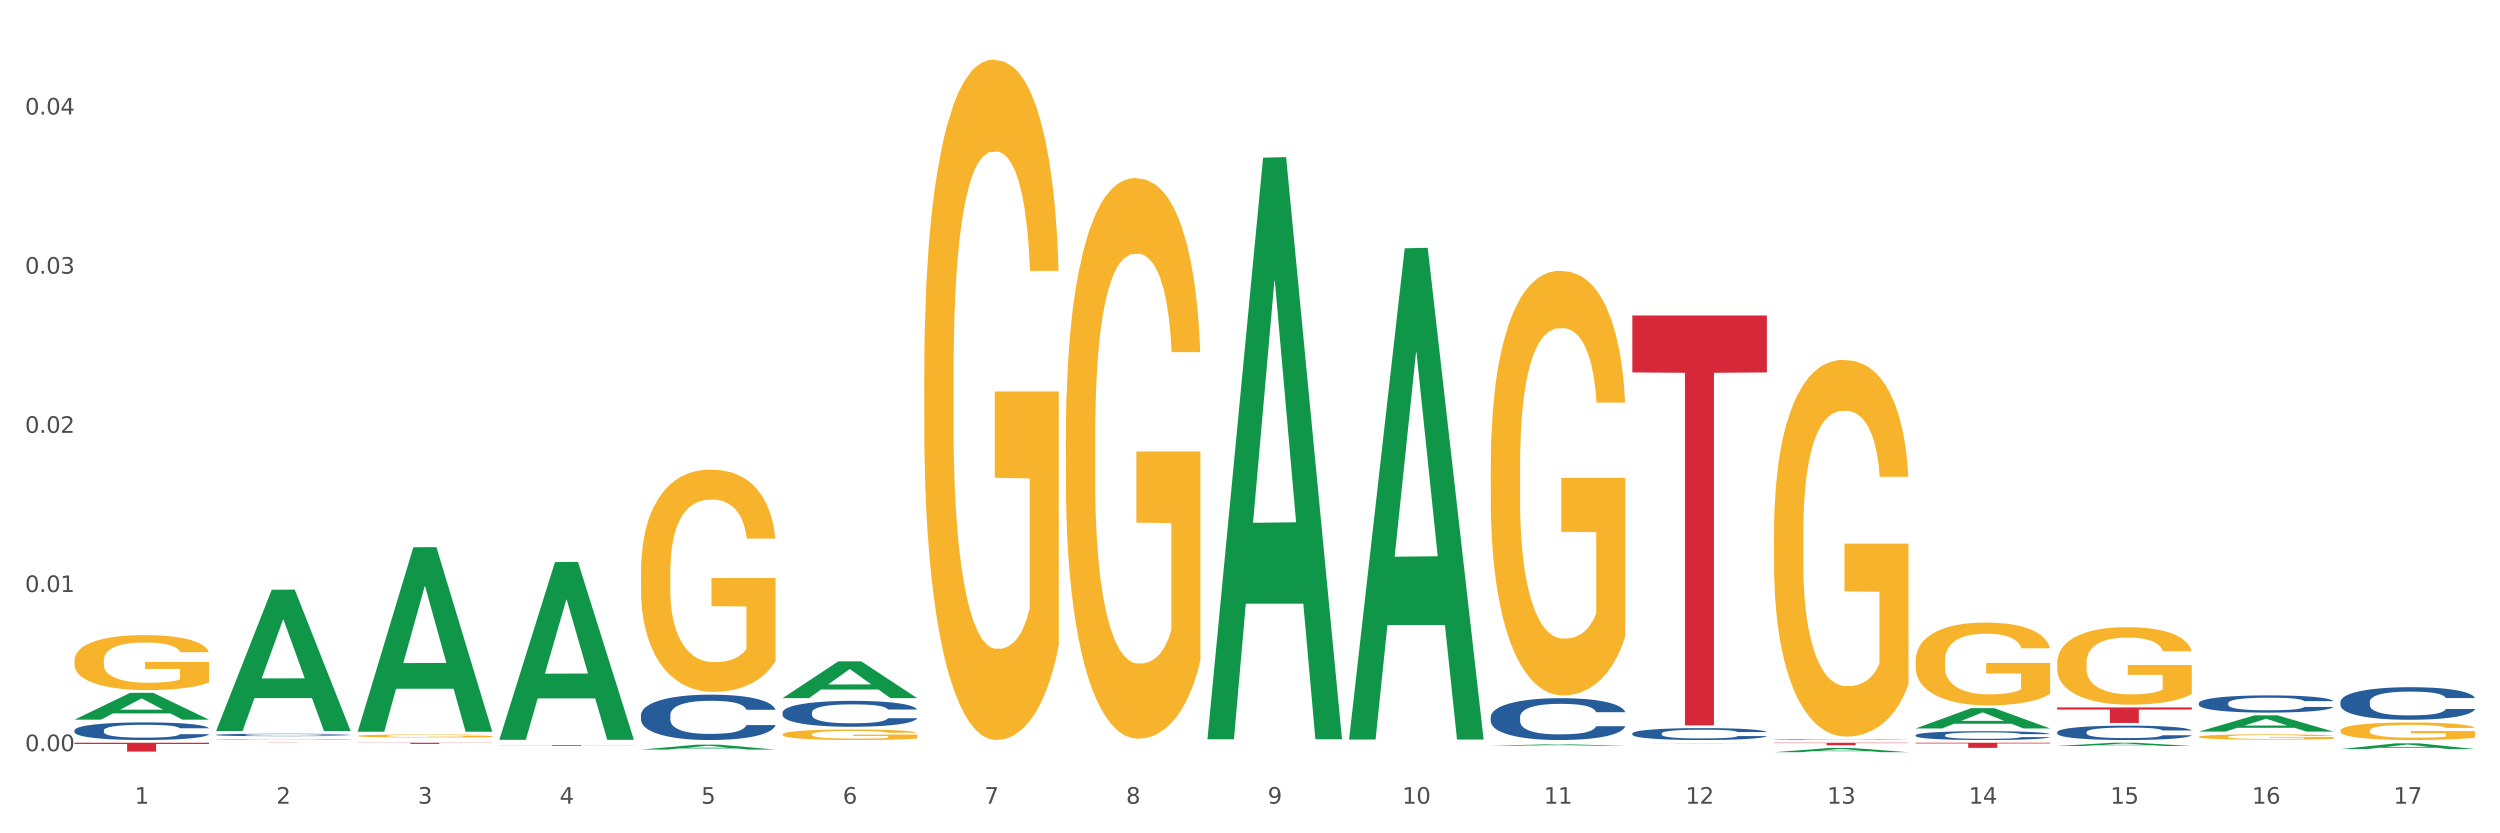 <?xml version="1.0" encoding="utf-8" standalone="no"?>
<!DOCTYPE svg PUBLIC "-//W3C//DTD SVG 1.1//EN"
  "http://www.w3.org/Graphics/SVG/1.1/DTD/svg11.dtd">
<svg xmlns:xlink="http://www.w3.org/1999/xlink" width="1080pt" height="360pt" viewBox="0 0 1080 360" xmlns="http://www.w3.org/2000/svg" version="1.1">
 <rect x="0" y="0" width="1080" height="360" fill="#333333" stroke="none"/>
 <defs>
  <style type="text/css">*{stroke-linejoin: round; stroke-linecap: butt}</style>
 </defs>
 <g id="figure_1">
  <g id="patch_1">
   <path d="M 0 360 
L 1080 360 
L 1080 0 
L 0 0 
z
" style="fill: #ffffff; stroke: #ffffff; stroke-linejoin: miter"/>
  </g>
  <g id="axes_1">
   <g id="matplotlib.axis_1">
    <g id="xtick_1">
     <g id="text_1">
      <!-- 1 -->
      <g style="fill: #4d4d4d" transform="translate(58.182 347.204) scale(0.096 -0.096)">
       <defs>
        <path id="DejaVuSans-31" d="M 794 531 
L 1825 531 
L 1825 4091 
L 703 3866 
L 703 4441 
L 1819 4666 
L 2450 4666 
L 2450 531 
L 3481 531 
L 3481 0 
L 794 0 
L 794 531 
z
" transform="scale(0.016)"/>
       </defs>
       <use xlink:href="#DejaVuSans-31"/>
      </g>
     </g>
    </g>
    <g id="xtick_2">
     <g id="text_2">
      <!-- 2 -->
      <g style="fill: #4d4d4d" transform="translate(119.364 347.204) scale(0.096 -0.096)">
       <defs>
        <path id="DejaVuSans-32" d="M 1228 531 
L 3431 531 
L 3431 0 
L 469 0 
L 469 531 
Q 828 903 1448 1529 
Q 2069 2156 2228 2338 
Q 2531 2678 2651 2914 
Q 2772 3150 2772 3378 
Q 2772 3750 2511 3984 
Q 2250 4219 1831 4219 
Q 1534 4219 1204 4116 
Q 875 4013 500 3803 
L 500 4441 
Q 881 4594 1212 4672 
Q 1544 4750 1819 4750 
Q 2544 4750 2975 4387 
Q 3406 4025 3406 3419 
Q 3406 3131 3298 2873 
Q 3191 2616 2906 2266 
Q 2828 2175 2409 1742 
Q 1991 1309 1228 531 
z
" transform="scale(0.016)"/>
       </defs>
       <use xlink:href="#DejaVuSans-32"/>
      </g>
     </g>
    </g>
    <g id="xtick_3">
     <g id="text_3">
      <!-- 3 -->
      <g style="fill: #4d4d4d" transform="translate(180.545 347.204) scale(0.096 -0.096)">
       <defs>
        <path id="DejaVuSans-33" d="M 2597 2516 
Q 3050 2419 3304 2112 
Q 3559 1806 3559 1356 
Q 3559 666 3084 287 
Q 2609 -91 1734 -91 
Q 1441 -91 1130 -33 
Q 819 25 488 141 
L 488 750 
Q 750 597 1062 519 
Q 1375 441 1716 441 
Q 2309 441 2620 675 
Q 2931 909 2931 1356 
Q 2931 1769 2642 2001 
Q 2353 2234 1838 2234 
L 1294 2234 
L 1294 2753 
L 1863 2753 
Q 2328 2753 2575 2939 
Q 2822 3125 2822 3475 
Q 2822 3834 2567 4026 
Q 2313 4219 1838 4219 
Q 1578 4219 1281 4162 
Q 984 4106 628 3988 
L 628 4550 
Q 988 4650 1302 4700 
Q 1616 4750 1894 4750 
Q 2613 4750 3031 4423 
Q 3450 4097 3450 3541 
Q 3450 3153 3228 2886 
Q 3006 2619 2597 2516 
z
" transform="scale(0.016)"/>
       </defs>
       <use xlink:href="#DejaVuSans-33"/>
      </g>
     </g>
    </g>
    <g id="xtick_4">
     <g id="text_4">
      <!-- 4 -->
      <g style="fill: #4d4d4d" transform="translate(241.726 347.204) scale(0.096 -0.096)">
       <defs>
        <path id="DejaVuSans-34" d="M 2419 4116 
L 825 1625 
L 2419 1625 
L 2419 4116 
z
M 2253 4666 
L 3047 4666 
L 3047 1625 
L 3713 1625 
L 3713 1100 
L 3047 1100 
L 3047 0 
L 2419 0 
L 2419 1100 
L 313 1100 
L 313 1709 
L 2253 4666 
z
" transform="scale(0.016)"/>
       </defs>
       <use xlink:href="#DejaVuSans-34"/>
      </g>
     </g>
    </g>
    <g id="xtick_5">
     <g id="text_5">
      <!-- 5 -->
      <g style="fill: #4d4d4d" transform="translate(302.908 347.204) scale(0.096 -0.096)">
       <defs>
        <path id="DejaVuSans-35" d="M 691 4666 
L 3169 4666 
L 3169 4134 
L 1269 4134 
L 1269 2991 
Q 1406 3038 1543 3061 
Q 1681 3084 1819 3084 
Q 2600 3084 3056 2656 
Q 3513 2228 3513 1497 
Q 3513 744 3044 326 
Q 2575 -91 1722 -91 
Q 1428 -91 1123 -41 
Q 819 9 494 109 
L 494 744 
Q 775 591 1075 516 
Q 1375 441 1709 441 
Q 2250 441 2565 725 
Q 2881 1009 2881 1497 
Q 2881 1984 2565 2268 
Q 2250 2553 1709 2553 
Q 1456 2553 1204 2497 
Q 953 2441 691 2322 
L 691 4666 
z
" transform="scale(0.016)"/>
       </defs>
       <use xlink:href="#DejaVuSans-35"/>
      </g>
     </g>
    </g>
    <g id="xtick_6">
     <g id="text_6">
      <!-- 6 -->
      <g style="fill: #4d4d4d" transform="translate(364.089 347.204) scale(0.096 -0.096)">
       <defs>
        <path id="DejaVuSans-36" d="M 2113 2584 
Q 1688 2584 1439 2293 
Q 1191 2003 1191 1497 
Q 1191 994 1439 701 
Q 1688 409 2113 409 
Q 2538 409 2786 701 
Q 3034 994 3034 1497 
Q 3034 2003 2786 2293 
Q 2538 2584 2113 2584 
z
M 3366 4563 
L 3366 3988 
Q 3128 4100 2886 4159 
Q 2644 4219 2406 4219 
Q 1781 4219 1451 3797 
Q 1122 3375 1075 2522 
Q 1259 2794 1537 2939 
Q 1816 3084 2150 3084 
Q 2853 3084 3261 2657 
Q 3669 2231 3669 1497 
Q 3669 778 3244 343 
Q 2819 -91 2113 -91 
Q 1303 -91 875 529 
Q 447 1150 447 2328 
Q 447 3434 972 4092 
Q 1497 4750 2381 4750 
Q 2619 4750 2861 4703 
Q 3103 4656 3366 4563 
z
" transform="scale(0.016)"/>
       </defs>
       <use xlink:href="#DejaVuSans-36"/>
      </g>
     </g>
    </g>
    <g id="xtick_7">
     <g id="text_7">
      <!-- 7 -->
      <g style="fill: #4d4d4d" transform="translate(425.271 347.204) scale(0.096 -0.096)">
       <defs>
        <path id="DejaVuSans-37" d="M 525 4666 
L 3525 4666 
L 3525 4397 
L 1831 0 
L 1172 0 
L 2766 4134 
L 525 4134 
L 525 4666 
z
" transform="scale(0.016)"/>
       </defs>
       <use xlink:href="#DejaVuSans-37"/>
      </g>
     </g>
    </g>
    <g id="xtick_8">
     <g id="text_8">
      <!-- 8 -->
      <g style="fill: #4d4d4d" transform="translate(486.452 347.204) scale(0.096 -0.096)">
       <defs>
        <path id="DejaVuSans-38" d="M 2034 2216 
Q 1584 2216 1326 1975 
Q 1069 1734 1069 1313 
Q 1069 891 1326 650 
Q 1584 409 2034 409 
Q 2484 409 2743 651 
Q 3003 894 3003 1313 
Q 3003 1734 2745 1975 
Q 2488 2216 2034 2216 
z
M 1403 2484 
Q 997 2584 770 2862 
Q 544 3141 544 3541 
Q 544 4100 942 4425 
Q 1341 4750 2034 4750 
Q 2731 4750 3128 4425 
Q 3525 4100 3525 3541 
Q 3525 3141 3298 2862 
Q 3072 2584 2669 2484 
Q 3125 2378 3379 2068 
Q 3634 1759 3634 1313 
Q 3634 634 3220 271 
Q 2806 -91 2034 -91 
Q 1263 -91 848 271 
Q 434 634 434 1313 
Q 434 1759 690 2068 
Q 947 2378 1403 2484 
z
M 1172 3481 
Q 1172 3119 1398 2916 
Q 1625 2713 2034 2713 
Q 2441 2713 2670 2916 
Q 2900 3119 2900 3481 
Q 2900 3844 2670 4047 
Q 2441 4250 2034 4250 
Q 1625 4250 1398 4047 
Q 1172 3844 1172 3481 
z
" transform="scale(0.016)"/>
       </defs>
       <use xlink:href="#DejaVuSans-38"/>
      </g>
     </g>
    </g>
    <g id="xtick_9">
     <g id="text_9">
      <!-- 9 -->
      <g style="fill: #4d4d4d" transform="translate(547.634 347.204) scale(0.096 -0.096)">
       <defs>
        <path id="DejaVuSans-39" d="M 703 97 
L 703 672 
Q 941 559 1184 500 
Q 1428 441 1663 441 
Q 2288 441 2617 861 
Q 2947 1281 2994 2138 
Q 2813 1869 2534 1725 
Q 2256 1581 1919 1581 
Q 1219 1581 811 2004 
Q 403 2428 403 3163 
Q 403 3881 828 4315 
Q 1253 4750 1959 4750 
Q 2769 4750 3195 4129 
Q 3622 3509 3622 2328 
Q 3622 1225 3098 567 
Q 2575 -91 1691 -91 
Q 1453 -91 1209 -44 
Q 966 3 703 97 
z
M 1959 2075 
Q 2384 2075 2632 2365 
Q 2881 2656 2881 3163 
Q 2881 3666 2632 3958 
Q 2384 4250 1959 4250 
Q 1534 4250 1286 3958 
Q 1038 3666 1038 3163 
Q 1038 2656 1286 2365 
Q 1534 2075 1959 2075 
z
" transform="scale(0.016)"/>
       </defs>
       <use xlink:href="#DejaVuSans-39"/>
      </g>
     </g>
    </g>
    <g id="xtick_10">
     <g id="text_10">
      <!-- 10 -->
      <g style="fill: #4d4d4d" transform="translate(605.761 347.204) scale(0.096 -0.096)">
       <defs>
        <path id="DejaVuSans-30" d="M 2034 4250 
Q 1547 4250 1301 3770 
Q 1056 3291 1056 2328 
Q 1056 1369 1301 889 
Q 1547 409 2034 409 
Q 2525 409 2770 889 
Q 3016 1369 3016 2328 
Q 3016 3291 2770 3770 
Q 2525 4250 2034 4250 
z
M 2034 4750 
Q 2819 4750 3233 4129 
Q 3647 3509 3647 2328 
Q 3647 1150 3233 529 
Q 2819 -91 2034 -91 
Q 1250 -91 836 529 
Q 422 1150 422 2328 
Q 422 3509 836 4129 
Q 1250 4750 2034 4750 
z
" transform="scale(0.016)"/>
       </defs>
       <use xlink:href="#DejaVuSans-31"/>
       <use xlink:href="#DejaVuSans-30" transform="translate(63.623 0)"/>
      </g>
     </g>
    </g>
    <g id="xtick_11">
     <g id="text_11">
      <!-- 11 -->
      <g style="fill: #4d4d4d" transform="translate(666.942 347.204) scale(0.096 -0.096)">
       <use xlink:href="#DejaVuSans-31"/>
       <use xlink:href="#DejaVuSans-31" transform="translate(63.623 0)"/>
      </g>
     </g>
    </g>
    <g id="xtick_12">
     <g id="text_12">
      <!-- 12 -->
      <g style="fill: #4d4d4d" transform="translate(728.124 347.204) scale(0.096 -0.096)">
       <use xlink:href="#DejaVuSans-31"/>
       <use xlink:href="#DejaVuSans-32" transform="translate(63.623 0)"/>
      </g>
     </g>
    </g>
    <g id="xtick_13">
     <g id="text_13">
      <!-- 13 -->
      <g style="fill: #4d4d4d" transform="translate(789.305 347.204) scale(0.096 -0.096)">
       <use xlink:href="#DejaVuSans-31"/>
       <use xlink:href="#DejaVuSans-33" transform="translate(63.623 0)"/>
      </g>
     </g>
    </g>
    <g id="xtick_14">
     <g id="text_14">
      <!-- 14 -->
      <g style="fill: #4d4d4d" transform="translate(850.487 347.204) scale(0.096 -0.096)">
       <use xlink:href="#DejaVuSans-31"/>
       <use xlink:href="#DejaVuSans-34" transform="translate(63.623 0)"/>
      </g>
     </g>
    </g>
    <g id="xtick_15">
     <g id="text_15">
      <!-- 15 -->
      <g style="fill: #4d4d4d" transform="translate(911.668 347.204) scale(0.096 -0.096)">
       <use xlink:href="#DejaVuSans-31"/>
       <use xlink:href="#DejaVuSans-35" transform="translate(63.623 0)"/>
      </g>
     </g>
    </g>
    <g id="xtick_16">
     <g id="text_16">
      <!-- 16 -->
      <g style="fill: #4d4d4d" transform="translate(972.849 347.204) scale(0.096 -0.096)">
       <use xlink:href="#DejaVuSans-31"/>
       <use xlink:href="#DejaVuSans-36" transform="translate(63.623 0)"/>
      </g>
     </g>
    </g>
    <g id="xtick_17">
     <g id="text_17">
      <!-- 17 -->
      <g style="fill: #4d4d4d" transform="translate(1034.031 347.204) scale(0.096 -0.096)">
       <use xlink:href="#DejaVuSans-31"/>
       <use xlink:href="#DejaVuSans-37" transform="translate(63.623 0)"/>
      </g>
     </g>
    </g>
    <g id="xtick_18"/>
    <g id="xtick_19"/>
    <g id="xtick_20"/>
    <g id="xtick_21"/>
    <g id="xtick_22"/>
    <g id="xtick_23"/>
    <g id="xtick_24"/>
    <g id="xtick_25"/>
    <g id="xtick_26"/>
    <g id="xtick_27"/>
    <g id="xtick_28"/>
    <g id="xtick_29"/>
    <g id="xtick_30"/>
    <g id="xtick_31"/>
    <g id="xtick_32"/>
    <g id="xtick_33"/>
   </g>
   <g id="matplotlib.axis_2">
    <g id="ytick_1">
     <g id="text_18">
      <!-- 0.00 -->
      <g style="fill: #4d4d4d" transform="translate(10.8 324.513) scale(0.096 -0.096)">
       <defs>
        <path id="DejaVuSans-2e" d="M 684 794 
L 1344 794 
L 1344 0 
L 684 0 
L 684 794 
z
" transform="scale(0.016)"/>
       </defs>
       <use xlink:href="#DejaVuSans-30"/>
       <use xlink:href="#DejaVuSans-2e" transform="translate(63.623 0)"/>
       <use xlink:href="#DejaVuSans-30" transform="translate(95.41 0)"/>
       <use xlink:href="#DejaVuSans-30" transform="translate(159.033 0)"/>
      </g>
     </g>
    </g>
    <g id="ytick_2">
     <g id="text_19">
      <!-- 0.01 -->
      <g style="fill: #4d4d4d" transform="translate(10.8 255.754) scale(0.096 -0.096)">
       <use xlink:href="#DejaVuSans-30"/>
       <use xlink:href="#DejaVuSans-2e" transform="translate(63.623 0)"/>
       <use xlink:href="#DejaVuSans-30" transform="translate(95.41 0)"/>
       <use xlink:href="#DejaVuSans-31" transform="translate(159.033 0)"/>
      </g>
     </g>
    </g>
    <g id="ytick_3">
     <g id="text_20">
      <!-- 0.02 -->
      <g style="fill: #4d4d4d" transform="translate(10.8 186.995) scale(0.096 -0.096)">
       <use xlink:href="#DejaVuSans-30"/>
       <use xlink:href="#DejaVuSans-2e" transform="translate(63.623 0)"/>
       <use xlink:href="#DejaVuSans-30" transform="translate(95.41 0)"/>
       <use xlink:href="#DejaVuSans-32" transform="translate(159.033 0)"/>
      </g>
     </g>
    </g>
    <g id="ytick_4">
     <g id="text_21">
      <!-- 0.03 -->
      <g style="fill: #4d4d4d" transform="translate(10.8 118.235) scale(0.096 -0.096)">
       <use xlink:href="#DejaVuSans-30"/>
       <use xlink:href="#DejaVuSans-2e" transform="translate(63.623 0)"/>
       <use xlink:href="#DejaVuSans-30" transform="translate(95.41 0)"/>
       <use xlink:href="#DejaVuSans-33" transform="translate(159.033 0)"/>
      </g>
     </g>
    </g>
    <g id="ytick_5">
     <g id="text_22">
      <!-- 0.04 -->
      <g style="fill: #4d4d4d" transform="translate(10.8 49.476) scale(0.096 -0.096)">
       <use xlink:href="#DejaVuSans-30"/>
       <use xlink:href="#DejaVuSans-2e" transform="translate(63.623 0)"/>
       <use xlink:href="#DejaVuSans-30" transform="translate(95.41 0)"/>
       <use xlink:href="#DejaVuSans-34" transform="translate(159.033 0)"/>
      </g>
     </g>
    </g>
    <g id="ytick_6"/>
    <g id="ytick_7"/>
    <g id="ytick_8"/>
    <g id="ytick_9"/>
   </g>
   <g id="PolyCollection_1">
    <path d="M 32.175 310.877 
L 32.235 310.866 
L 56.203 299.307 
L 66.15 299.297 
L 90.297 310.899 
L 78.793 310.899 
L 73.58 308.197 
L 48.833 308.197 
L 48.653 308.241 
L 43.62 310.899 
L 32.175 310.899 
L 32.175 310.877 
L 51.949 306.585 
L 70.464 306.574 
L 61.296 301.77 
L 61.176 301.748 
L 61.056 301.78 
L 51.889 306.574 
L 51.949 306.585 
L 32.175 310.877 
z
" clip-path="url(#p2bfd9d6778)" style="fill: #109648"/>
    <path d="M 93.356 315.687 
L 93.416 315.63 
L 117.384 254.763 
L 127.331 254.706 
L 151.479 315.802 
L 139.974 315.802 
L 134.761 301.575 
L 110.014 301.575 
L 109.834 301.804 
L 104.801 315.802 
L 93.356 315.802 
L 93.356 315.687 
L 113.13 293.084 
L 131.645 293.027 
L 122.478 267.728 
L 122.358 267.614 
L 122.238 267.786 
L 113.07 293.027 
L 113.13 293.084 
L 93.356 315.687 
z
" clip-path="url(#p2bfd9d6778)" style="fill: #109648"/>
    <path d="M 154.538 315.964 
L 154.598 315.889 
L 178.566 236.421 
L 188.512 236.346 
L 212.66 316.114 
L 201.156 316.114 
L 195.943 297.539 
L 171.196 297.539 
L 171.016 297.838 
L 165.983 316.114 
L 154.538 316.114 
L 154.538 315.964 
L 174.311 286.454 
L 192.827 286.379 
L 183.659 253.348 
L 183.539 253.199 
L 183.419 253.423 
L 174.251 286.379 
L 174.311 286.454 
L 154.538 315.964 
z
" clip-path="url(#p2bfd9d6778)" style="fill: #109648"/>
    <path d="M 338.082 317.24 
L 338.151 317.236 
L 338.151 317.087 
L 338.288 316.958 
L 338.974 316.646 
L 340.003 316.389 
L 340.758 316.252 
L 341.513 316.14 
L 342.405 316.028 
L 343.503 315.912 
L 345.493 315.741 
L 346.728 315.654 
L 348.238 315.563 
L 350.983 315.43 
L 352.973 315.355 
L 355.032 315.293 
L 358.394 315.218 
L 360.59 315.185 
L 362.923 315.16 
L 365.737 315.144 
L 367.864 315.139 
L 372.53 315.152 
L 376.51 315.189 
L 378.431 315.218 
L 380.902 315.268 
L 382.206 315.301 
L 384.333 315.368 
L 386.529 315.455 
L 388.038 315.53 
L 390.303 315.671 
L 392.019 315.812 
L 393.597 315.986 
L 394.42 316.107 
L 395.038 316.219 
L 395.587 316.348 
L 396.136 316.551 
L 383.784 316.551 
L 383.304 316.406 
L 382.549 316.269 
L 381.451 316.136 
L 380.49 316.053 
L 378.843 315.949 
L 377.334 315.883 
L 375.755 315.833 
L 373.834 315.791 
L 372.324 315.77 
L 370.197 315.754 
L 366.011 315.758 
L 363.198 315.791 
L 361.276 315.833 
L 360.041 315.87 
L 358.943 315.912 
L 357.708 315.97 
L 356.267 316.057 
L 355.237 316.136 
L 354.208 316.235 
L 353.385 316.335 
L 352.63 316.451 
L 352.012 316.576 
L 351.532 316.705 
L 351.12 316.862 
L 350.777 317.124 
L 350.777 317.693 
L 350.914 317.821 
L 351.257 317.992 
L 351.669 318.12 
L 352.355 318.274 
L 352.973 318.378 
L 354.139 318.527 
L 355.443 318.652 
L 356.473 318.731 
L 357.502 318.797 
L 359.286 318.888 
L 361.276 318.963 
L 362.992 319.009 
L 365.325 319.05 
L 366.903 319.067 
L 368.276 319.075 
L 371.638 319.075 
L 374.04 319.063 
L 376.716 319.034 
L 378.775 318.996 
L 380.49 318.951 
L 382.412 318.876 
L 383.647 318.805 
L 383.647 317.938 
L 368.55 317.933 
L 368.55 317.356 
L 396.204 317.356 
L 396.204 319.05 
L 395.038 319.137 
L 393.734 319.216 
L 392.362 319.287 
L 390.303 319.374 
L 387.833 319.457 
L 385.637 319.515 
L 383.304 319.565 
L 380.559 319.611 
L 376.99 319.652 
L 374.795 319.669 
L 372.05 319.681 
L 368.824 319.685 
L 366.011 319.677 
L 363.266 319.656 
L 360.384 319.619 
L 357.571 319.565 
L 355.443 319.511 
L 353.316 319.445 
L 351.052 319.357 
L 349.267 319.274 
L 347.895 319.2 
L 346.385 319.104 
L 344.738 318.98 
L 343.503 318.868 
L 342.405 318.751 
L 341.239 318.602 
L 340.415 318.473 
L 339.592 318.311 
L 339.111 318.191 
L 338.562 318.004 
L 338.151 317.742 
L 338.082 317.24 
z
" clip-path="url(#p2bfd9d6778)" style="fill: #f7b32b"/>
    <path d="M 32.175 285.346 
L 32.244 285.325 
L 32.244 284.544 
L 32.381 283.872 
L 33.067 282.246 
L 34.096 280.902 
L 34.851 280.186 
L 35.606 279.601 
L 36.498 279.016 
L 37.596 278.409 
L 39.586 277.52 
L 40.821 277.064 
L 42.331 276.587 
L 45.076 275.894 
L 47.066 275.503 
L 49.124 275.178 
L 52.487 274.788 
L 54.683 274.615 
L 57.016 274.484 
L 59.829 274.398 
L 61.957 274.376 
L 66.623 274.441 
L 70.603 274.636 
L 72.524 274.788 
L 74.995 275.048 
L 76.299 275.222 
L 78.426 275.568 
L 80.622 276.024 
L 82.131 276.414 
L 84.396 277.151 
L 86.111 277.888 
L 87.69 278.799 
L 88.513 279.428 
L 89.131 280.013 
L 89.68 280.685 
L 90.229 281.747 
L 77.877 281.747 
L 77.397 280.989 
L 76.642 280.273 
L 75.544 279.579 
L 74.583 279.146 
L 72.936 278.604 
L 71.426 278.257 
L 69.848 277.997 
L 67.927 277.78 
L 66.417 277.671 
L 64.29 277.585 
L 60.104 277.606 
L 57.29 277.78 
L 55.369 277.997 
L 54.134 278.192 
L 53.036 278.409 
L 51.801 278.712 
L 50.36 279.167 
L 49.33 279.579 
L 48.301 280.1 
L 47.478 280.62 
L 46.723 281.227 
L 46.105 281.877 
L 45.625 282.55 
L 45.213 283.373 
L 44.87 284.739 
L 44.87 287.71 
L 45.007 288.382 
L 45.35 289.271 
L 45.762 289.943 
L 46.448 290.745 
L 47.066 291.287 
L 48.232 292.067 
L 49.536 292.718 
L 50.566 293.13 
L 51.595 293.477 
L 53.379 293.953 
L 55.369 294.344 
L 57.085 294.582 
L 59.418 294.799 
L 60.996 294.886 
L 62.368 294.929 
L 65.731 294.929 
L 68.133 294.864 
L 70.809 294.712 
L 72.868 294.517 
L 74.583 294.279 
L 76.504 293.888 
L 77.74 293.52 
L 77.74 288.989 
L 62.643 288.967 
L 62.643 285.953 
L 90.297 285.953 
L 90.297 294.799 
L 89.131 295.254 
L 87.827 295.666 
L 86.455 296.035 
L 84.396 296.49 
L 81.926 296.924 
L 79.73 297.227 
L 77.397 297.487 
L 74.652 297.726 
L 71.083 297.943 
L 68.887 298.029 
L 66.143 298.094 
L 62.917 298.116 
L 60.104 298.073 
L 57.359 297.964 
L 54.477 297.769 
L 51.663 297.487 
L 49.536 297.206 
L 47.409 296.859 
L 45.144 296.403 
L 43.36 295.97 
L 41.988 295.58 
L 40.478 295.081 
L 38.831 294.43 
L 37.596 293.845 
L 36.498 293.238 
L 35.332 292.458 
L 34.508 291.785 
L 33.685 290.94 
L 33.204 290.311 
L 32.655 289.336 
L 32.244 287.97 
L 32.175 285.346 
z
" clip-path="url(#p2bfd9d6778)" style="fill: #f7b32b"/>
    <path d="M 93.356 319.432 
L 93.425 319.431 
L 93.425 319.416 
L 93.562 319.403 
L 94.248 319.37 
L 95.278 319.344 
L 96.033 319.329 
L 96.787 319.318 
L 97.68 319.306 
L 98.778 319.294 
L 100.768 319.276 
L 102.003 319.267 
L 103.512 319.258 
L 106.257 319.244 
L 108.247 319.236 
L 110.306 319.23 
L 113.668 319.222 
L 115.864 319.219 
L 118.197 319.216 
L 121.011 319.214 
L 123.138 319.214 
L 127.804 319.215 
L 131.784 319.219 
L 133.706 319.222 
L 136.176 319.227 
L 137.48 319.231 
L 139.607 319.238 
L 141.803 319.247 
L 143.313 319.254 
L 145.577 319.269 
L 147.293 319.284 
L 148.871 319.302 
L 149.695 319.314 
L 150.312 319.326 
L 150.861 319.339 
L 151.41 319.36 
L 139.058 319.36 
L 138.578 319.345 
L 137.823 319.331 
L 136.725 319.317 
L 135.764 319.309 
L 134.118 319.298 
L 132.608 319.291 
L 131.03 319.286 
L 129.108 319.282 
L 127.599 319.279 
L 125.471 319.278 
L 121.285 319.278 
L 118.472 319.282 
L 116.55 319.286 
L 115.315 319.29 
L 114.217 319.294 
L 112.982 319.3 
L 111.541 319.309 
L 110.512 319.317 
L 109.482 319.328 
L 108.659 319.338 
L 107.904 319.35 
L 107.287 319.363 
L 106.806 319.376 
L 106.394 319.393 
L 106.051 319.42 
L 106.051 319.479 
L 106.189 319.492 
L 106.532 319.51 
L 106.943 319.523 
L 107.63 319.539 
L 108.247 319.55 
L 109.414 319.565 
L 110.718 319.578 
L 111.747 319.586 
L 112.776 319.593 
L 114.56 319.603 
L 116.55 319.611 
L 118.266 319.615 
L 120.599 319.62 
L 122.177 319.621 
L 123.55 319.622 
L 126.912 319.622 
L 129.314 319.621 
L 131.99 319.618 
L 134.049 319.614 
L 135.764 319.609 
L 137.686 319.601 
L 138.921 319.594 
L 138.921 319.504 
L 123.824 319.504 
L 123.824 319.444 
L 151.479 319.444 
L 151.479 319.62 
L 150.312 319.629 
L 149.008 319.637 
L 147.636 319.644 
L 145.577 319.653 
L 143.107 319.662 
L 140.911 319.668 
L 138.578 319.673 
L 135.833 319.678 
L 132.265 319.682 
L 130.069 319.684 
L 127.324 319.685 
L 124.099 319.685 
L 121.285 319.685 
L 118.54 319.682 
L 115.658 319.679 
L 112.845 319.673 
L 110.718 319.667 
L 108.59 319.66 
L 106.326 319.651 
L 104.542 319.643 
L 103.169 319.635 
L 101.66 319.625 
L 100.013 319.612 
L 98.778 319.601 
L 97.68 319.589 
L 96.513 319.573 
L 95.69 319.56 
L 94.866 319.543 
L 94.386 319.53 
L 93.837 319.511 
L 93.425 319.484 
L 93.356 319.432 
z
" clip-path="url(#p2bfd9d6778)" style="fill: #f7b32b"/>
    <path d="M 276.901 247.247 
L 276.969 247.159 
L 276.969 244.001 
L 277.107 241.282 
L 277.793 234.703 
L 278.822 229.265 
L 279.577 226.37 
L 280.332 224.002 
L 281.224 221.634 
L 282.322 219.178 
L 284.312 215.581 
L 285.547 213.739 
L 287.057 211.81 
L 289.801 209.003 
L 291.792 207.424 
L 293.85 206.108 
L 297.213 204.529 
L 299.408 203.828 
L 301.742 203.301 
L 304.555 202.95 
L 306.682 202.863 
L 311.349 203.126 
L 315.329 203.915 
L 317.25 204.529 
L 319.72 205.582 
L 321.024 206.284 
L 323.152 207.687 
L 325.347 209.529 
L 326.857 211.108 
L 329.122 214.09 
L 330.837 217.073 
L 332.415 220.757 
L 333.239 223.3 
L 333.856 225.669 
L 334.405 228.388 
L 334.954 232.686 
L 322.603 232.686 
L 322.122 229.616 
L 321.367 226.721 
L 320.269 223.914 
L 319.309 222.16 
L 317.662 219.967 
L 316.152 218.564 
L 314.574 217.511 
L 312.652 216.634 
L 311.143 216.195 
L 309.015 215.845 
L 304.83 215.932 
L 302.016 216.634 
L 300.095 217.511 
L 298.86 218.301 
L 297.762 219.178 
L 296.526 220.406 
L 295.085 222.248 
L 294.056 223.914 
L 293.027 226.02 
L 292.203 228.125 
L 291.448 230.581 
L 290.831 233.212 
L 290.35 235.931 
L 289.939 239.264 
L 289.596 244.791 
L 289.596 256.808 
L 289.733 259.527 
L 290.076 263.123 
L 290.488 265.842 
L 291.174 269.088 
L 291.792 271.28 
L 292.958 274.438 
L 294.262 277.07 
L 295.291 278.736 
L 296.321 280.14 
L 298.105 282.069 
L 300.095 283.648 
L 301.81 284.613 
L 304.143 285.49 
L 305.722 285.841 
L 307.094 286.017 
L 310.457 286.017 
L 312.858 285.753 
L 315.535 285.139 
L 317.593 284.35 
L 319.309 283.385 
L 321.23 281.806 
L 322.465 280.315 
L 322.465 261.983 
L 307.369 261.895 
L 307.369 249.703 
L 335.023 249.703 
L 335.023 285.49 
L 333.856 287.332 
L 332.553 288.999 
L 331.18 290.49 
L 329.122 292.332 
L 326.651 294.086 
L 324.455 295.314 
L 322.122 296.367 
L 319.377 297.332 
L 315.809 298.209 
L 313.613 298.56 
L 310.868 298.823 
L 307.643 298.911 
L 304.83 298.735 
L 302.085 298.297 
L 299.203 297.507 
L 296.389 296.367 
L 294.262 295.227 
L 292.135 293.823 
L 289.87 291.981 
L 288.086 290.227 
L 286.714 288.648 
L 285.204 286.631 
L 283.557 283.999 
L 282.322 281.631 
L 281.224 279.175 
L 280.057 276.017 
L 279.234 273.298 
L 278.41 269.877 
L 277.93 267.333 
L 277.381 263.386 
L 276.969 257.86 
L 276.901 247.247 
z
" clip-path="url(#p2bfd9d6778)" style="fill: #f7b32b"/>
    <path d="M 154.538 317.907 
L 154.606 317.906 
L 154.606 317.862 
L 154.744 317.825 
L 155.43 317.734 
L 156.459 317.659 
L 157.214 317.619 
L 157.969 317.586 
L 158.861 317.553 
L 159.959 317.519 
L 161.949 317.47 
L 163.184 317.444 
L 164.694 317.418 
L 167.439 317.379 
L 169.429 317.357 
L 171.487 317.339 
L 174.85 317.317 
L 177.046 317.308 
L 179.379 317.3 
L 182.192 317.295 
L 184.32 317.294 
L 188.986 317.298 
L 192.966 317.309 
L 194.887 317.317 
L 197.358 317.332 
L 198.661 317.341 
L 200.789 317.361 
L 202.985 317.386 
L 204.494 317.408 
L 206.759 317.449 
L 208.474 317.49 
L 210.053 317.541 
L 210.876 317.576 
L 211.494 317.609 
L 212.043 317.647 
L 212.592 317.706 
L 200.24 317.706 
L 199.759 317.664 
L 199.005 317.624 
L 197.907 317.585 
L 196.946 317.561 
L 195.299 317.53 
L 193.789 317.511 
L 192.211 317.496 
L 190.29 317.484 
L 188.78 317.478 
L 186.653 317.473 
L 182.467 317.475 
L 179.653 317.484 
L 177.732 317.496 
L 176.497 317.507 
L 175.399 317.519 
L 174.164 317.536 
L 172.723 317.562 
L 171.693 317.585 
L 170.664 317.614 
L 169.84 317.643 
L 169.086 317.677 
L 168.468 317.713 
L 167.988 317.751 
L 167.576 317.797 
L 167.233 317.873 
L 167.233 318.039 
L 167.37 318.077 
L 167.713 318.126 
L 168.125 318.164 
L 168.811 318.209 
L 169.429 318.239 
L 170.595 318.283 
L 171.899 318.319 
L 172.928 318.342 
L 173.958 318.361 
L 175.742 318.388 
L 177.732 318.41 
L 179.447 318.423 
L 181.781 318.435 
L 183.359 318.44 
L 184.731 318.443 
L 188.094 318.443 
L 190.495 318.439 
L 193.172 318.43 
L 195.23 318.42 
L 196.946 318.406 
L 198.867 318.384 
L 200.102 318.364 
L 200.102 318.111 
L 185.006 318.109 
L 185.006 317.941 
L 212.66 317.941 
L 212.66 318.435 
L 211.494 318.461 
L 210.19 318.484 
L 208.817 318.504 
L 206.759 318.53 
L 204.288 318.554 
L 202.092 318.571 
L 199.759 318.586 
L 197.014 318.599 
L 193.446 318.611 
L 191.25 318.616 
L 188.505 318.619 
L 185.28 318.621 
L 182.467 318.618 
L 179.722 318.612 
L 176.84 318.601 
L 174.026 318.586 
L 171.899 318.57 
L 169.772 318.55 
L 167.507 318.525 
L 165.723 318.501 
L 164.351 318.479 
L 162.841 318.451 
L 161.194 318.415 
L 159.959 318.382 
L 158.861 318.348 
L 157.694 318.304 
L 156.871 318.267 
L 156.048 318.22 
L 155.567 318.185 
L 155.018 318.13 
L 154.606 318.054 
L 154.538 317.907 
z
" clip-path="url(#p2bfd9d6778)" style="fill: #f7b32b"/>
    <path d="M 399.263 161.583 
L 399.332 161.314 
L 399.332 151.651 
L 399.469 143.33 
L 400.156 123.198 
L 401.185 106.556 
L 401.94 97.698 
L 402.695 90.45 
L 403.587 83.203 
L 404.685 75.687 
L 406.675 64.681 
L 407.91 59.044 
L 409.419 53.139 
L 412.164 44.549 
L 414.154 39.718 
L 416.213 35.691 
L 419.575 30.86 
L 421.771 28.712 
L 424.104 27.102 
L 426.918 26.028 
L 429.045 25.759 
L 433.711 26.565 
L 437.691 28.981 
L 439.613 30.86 
L 442.083 34.081 
L 443.387 36.228 
L 445.514 40.523 
L 447.71 46.16 
L 449.22 50.991 
L 451.484 60.118 
L 453.2 69.244 
L 454.778 80.518 
L 455.602 88.303 
L 456.219 95.55 
L 456.768 103.871 
L 457.317 117.024 
L 444.965 117.024 
L 444.485 107.629 
L 443.73 98.771 
L 442.632 90.182 
L 441.672 84.813 
L 440.025 78.102 
L 438.515 73.808 
L 436.937 70.587 
L 435.015 67.902 
L 433.506 66.56 
L 431.378 65.486 
L 427.192 65.755 
L 424.379 67.902 
L 422.458 70.587 
L 421.222 73.002 
L 420.124 75.687 
L 418.889 79.445 
L 417.448 85.082 
L 416.419 90.182 
L 415.39 96.624 
L 414.566 103.066 
L 413.811 110.582 
L 413.194 118.635 
L 412.713 126.956 
L 412.302 137.156 
L 411.958 154.067 
L 411.958 190.841 
L 412.096 199.162 
L 412.439 210.168 
L 412.851 218.489 
L 413.537 228.421 
L 414.154 235.131 
L 415.321 244.795 
L 416.625 252.847 
L 417.654 257.948 
L 418.683 262.242 
L 420.468 268.148 
L 422.458 272.979 
L 424.173 275.932 
L 426.506 278.616 
L 428.084 279.69 
L 429.457 280.227 
L 432.819 280.227 
L 435.221 279.422 
L 437.897 277.543 
L 439.956 275.127 
L 441.672 272.174 
L 443.593 267.342 
L 444.828 262.779 
L 444.828 206.678 
L 429.731 206.41 
L 429.731 169.099 
L 457.386 169.099 
L 457.386 278.616 
L 456.219 284.253 
L 454.915 289.353 
L 453.543 293.917 
L 451.484 299.554 
L 449.014 304.922 
L 446.818 308.68 
L 444.485 311.901 
L 441.74 314.854 
L 438.172 317.538 
L 435.976 318.612 
L 433.231 319.417 
L 430.006 319.685 
L 427.192 319.149 
L 424.448 317.806 
L 421.565 315.391 
L 418.752 311.901 
L 416.625 308.412 
L 414.497 304.117 
L 412.233 298.48 
L 410.449 293.111 
L 409.076 288.28 
L 407.567 282.106 
L 405.92 274.053 
L 404.685 266.806 
L 403.587 259.29 
L 402.42 249.626 
L 401.597 241.305 
L 400.773 230.837 
L 400.293 223.052 
L 399.744 210.973 
L 399.332 194.062 
L 399.263 161.583 
z
" clip-path="url(#p2bfd9d6778)" style="fill: #f7b32b"/>
    <path d="M 276.901 308.895 
L 276.969 308.877 
L 276.969 308.376 
L 277.175 307.696 
L 277.931 306.444 
L 278.893 305.495 
L 280.542 304.386 
L 281.435 303.921 
L 282.603 303.402 
L 285.008 302.561 
L 287.756 301.845 
L 289.679 301.451 
L 291.122 301.201 
L 294.351 300.753 
L 296.206 300.556 
L 298.13 300.395 
L 299.779 300.288 
L 302.527 300.163 
L 304.725 300.109 
L 307.267 300.091 
L 309.397 300.109 
L 312.214 300.181 
L 316.336 300.395 
L 317.916 300.521 
L 320.046 300.735 
L 322.244 301.022 
L 324.031 301.308 
L 326.092 301.72 
L 328.221 302.256 
L 330.283 302.936 
L 331.725 303.563 
L 332.893 304.225 
L 333.924 305.03 
L 334.679 305.907 
L 335.023 306.64 
L 322.45 306.64 
L 322.107 305.978 
L 321.42 305.263 
L 320.733 304.779 
L 319.977 304.386 
L 318.809 303.938 
L 317.779 303.652 
L 316.061 303.312 
L 314.481 303.097 
L 313.176 302.972 
L 311.595 302.865 
L 308.229 302.757 
L 305.824 302.757 
L 304.313 302.793 
L 302.458 302.883 
L 300.878 303.008 
L 299.023 303.223 
L 297.58 303.455 
L 296.137 303.759 
L 295.313 303.974 
L 294.076 304.368 
L 293.252 304.69 
L 292.153 305.245 
L 291.534 305.638 
L 290.435 306.658 
L 289.954 307.41 
L 289.748 307.929 
L 289.611 308.501 
L 289.611 311.293 
L 290.023 312.546 
L 290.366 313.082 
L 290.916 313.691 
L 291.947 314.478 
L 293.458 315.248 
L 295.038 315.802 
L 296.343 316.142 
L 297.58 316.393 
L 298.817 316.59 
L 300.328 316.769 
L 301.565 316.876 
L 303.42 316.983 
L 305.618 317.037 
L 307.336 317.037 
L 310.84 316.948 
L 312.42 316.858 
L 313.931 316.733 
L 315.58 316.536 
L 316.886 316.321 
L 317.641 316.16 
L 318.878 315.82 
L 319.84 315.462 
L 320.664 315.051 
L 321.214 314.693 
L 321.832 314.156 
L 322.313 313.548 
L 322.45 313.226 
L 335.023 313.226 
L 334.748 313.87 
L 334.267 314.496 
L 333.305 315.337 
L 332.55 315.82 
L 331.382 316.411 
L 330.145 316.912 
L 328.428 317.467 
L 326.847 317.878 
L 325.199 318.236 
L 323.412 318.558 
L 320.183 319.005 
L 319.015 319.131 
L 316.542 319.345 
L 314.618 319.471 
L 311.802 319.596 
L 308.916 319.668 
L 305.893 319.685 
L 303.214 319.65 
L 300.26 319.542 
L 298.405 319.435 
L 296.343 319.274 
L 293.939 319.023 
L 291.672 318.719 
L 289.542 318.361 
L 287.55 317.95 
L 285.695 317.484 
L 283.29 316.715 
L 281.504 315.963 
L 280.198 315.266 
L 279.305 314.675 
L 278.412 313.923 
L 277.931 313.405 
L 277.175 312.152 
L 276.901 310.989 
L 276.901 308.895 
z
" clip-path="url(#p2bfd9d6778)" style="fill: #255c99"/>
    <path d="M 93.356 317.455 
L 93.425 317.454 
L 93.425 317.427 
L 93.631 317.39 
L 94.387 317.323 
L 95.349 317.272 
L 96.998 317.213 
L 97.891 317.188 
L 99.059 317.16 
L 101.463 317.115 
L 104.211 317.076 
L 106.135 317.055 
L 107.578 317.042 
L 110.807 317.018 
L 112.662 317.007 
L 114.585 316.998 
L 116.234 316.993 
L 118.982 316.986 
L 121.181 316.983 
L 123.723 316.982 
L 125.853 316.983 
L 128.67 316.987 
L 132.792 316.998 
L 134.372 317.005 
L 136.502 317.017 
L 138.7 317.032 
L 140.486 317.047 
L 142.547 317.07 
L 144.677 317.098 
L 146.738 317.135 
L 148.181 317.168 
L 149.349 317.204 
L 150.38 317.247 
L 151.135 317.294 
L 151.479 317.334 
L 138.906 317.334 
L 138.563 317.298 
L 137.876 317.26 
L 137.189 317.234 
L 136.433 317.213 
L 135.265 317.189 
L 134.234 317.173 
L 132.517 317.155 
L 130.937 317.143 
L 129.631 317.137 
L 128.051 317.131 
L 124.685 317.125 
L 122.28 317.125 
L 120.769 317.127 
L 118.914 317.132 
L 117.334 317.139 
L 115.479 317.15 
L 114.036 317.163 
L 112.593 317.179 
L 111.769 317.19 
L 110.532 317.212 
L 109.708 317.229 
L 108.608 317.259 
L 107.99 317.28 
L 106.891 317.334 
L 106.41 317.375 
L 106.204 317.403 
L 106.066 317.433 
L 106.066 317.583 
L 106.479 317.65 
L 106.822 317.679 
L 107.372 317.712 
L 108.402 317.754 
L 109.914 317.795 
L 111.494 317.825 
L 112.799 317.843 
L 114.036 317.857 
L 115.273 317.867 
L 116.784 317.877 
L 118.021 317.883 
L 119.876 317.888 
L 122.074 317.891 
L 123.792 317.891 
L 127.295 317.887 
L 128.876 317.882 
L 130.387 317.875 
L 132.036 317.864 
L 133.341 317.853 
L 134.097 317.844 
L 135.334 317.826 
L 136.296 317.807 
L 137.12 317.785 
L 137.67 317.766 
L 138.288 317.737 
L 138.769 317.704 
L 138.906 317.687 
L 151.479 317.687 
L 151.204 317.721 
L 150.723 317.755 
L 149.761 317.8 
L 149.005 317.826 
L 147.838 317.858 
L 146.601 317.885 
L 144.883 317.914 
L 143.303 317.936 
L 141.654 317.956 
L 139.868 317.973 
L 136.639 317.997 
L 135.471 318.004 
L 132.998 318.015 
L 131.074 318.022 
L 128.257 318.029 
L 125.372 318.033 
L 122.349 318.033 
L 119.669 318.032 
L 116.715 318.026 
L 114.86 318.02 
L 112.799 318.011 
L 110.395 317.998 
L 108.127 317.982 
L 105.998 317.962 
L 104.005 317.94 
L 102.15 317.915 
L 99.746 317.874 
L 97.959 317.834 
L 96.654 317.796 
L 95.761 317.765 
L 94.868 317.724 
L 94.387 317.696 
L 93.631 317.629 
L 93.356 317.567 
L 93.356 317.455 
z
" clip-path="url(#p2bfd9d6778)" style="fill: #255c99"/>
    <path d="M 32.175 315.497 
L 32.244 315.49 
L 32.244 315.296 
L 32.45 315.032 
L 33.206 314.545 
L 34.167 314.177 
L 35.816 313.747 
L 36.709 313.566 
L 37.877 313.365 
L 40.282 313.038 
L 43.03 312.76 
L 44.954 312.607 
L 46.396 312.51 
L 49.625 312.337 
L 51.48 312.26 
L 53.404 312.198 
L 55.053 312.156 
L 57.801 312.107 
L 60 312.087 
L 62.542 312.08 
L 64.671 312.087 
L 67.488 312.114 
L 71.61 312.198 
L 73.19 312.246 
L 75.32 312.33 
L 77.519 312.441 
L 79.305 312.552 
L 81.366 312.712 
L 83.496 312.92 
L 85.557 313.184 
L 87 313.427 
L 88.168 313.684 
L 89.198 313.997 
L 89.954 314.337 
L 90.297 314.622 
L 77.725 314.622 
L 77.381 314.365 
L 76.694 314.087 
L 76.007 313.899 
L 75.251 313.747 
L 74.084 313.573 
L 73.053 313.462 
L 71.335 313.33 
L 69.755 313.246 
L 68.45 313.198 
L 66.87 313.156 
L 63.503 313.115 
L 61.099 313.115 
L 59.587 313.128 
L 57.732 313.163 
L 56.152 313.212 
L 54.297 313.295 
L 52.854 313.385 
L 51.412 313.503 
L 50.587 313.587 
L 49.351 313.74 
L 48.526 313.865 
L 47.427 314.08 
L 46.809 314.233 
L 45.709 314.629 
L 45.228 314.92 
L 45.022 315.122 
L 44.885 315.344 
L 44.885 316.428 
L 45.297 316.914 
L 45.641 317.122 
L 46.19 317.359 
L 47.221 317.664 
L 48.732 317.963 
L 50.312 318.178 
L 51.618 318.31 
L 52.854 318.407 
L 54.091 318.484 
L 55.603 318.553 
L 56.839 318.595 
L 58.694 318.637 
L 60.893 318.657 
L 62.61 318.657 
L 66.114 318.623 
L 67.694 318.588 
L 69.206 318.539 
L 70.855 318.463 
L 72.16 318.38 
L 72.916 318.317 
L 74.152 318.185 
L 75.114 318.046 
L 75.939 317.886 
L 76.488 317.747 
L 77.106 317.539 
L 77.587 317.303 
L 77.725 317.178 
L 90.297 317.178 
L 90.023 317.428 
L 89.542 317.671 
L 88.58 317.998 
L 87.824 318.185 
L 86.656 318.414 
L 85.419 318.609 
L 83.702 318.824 
L 82.122 318.984 
L 80.473 319.123 
L 78.687 319.248 
L 75.458 319.421 
L 74.29 319.47 
L 71.816 319.553 
L 69.893 319.602 
L 67.076 319.651 
L 64.19 319.678 
L 61.167 319.685 
L 58.488 319.672 
L 55.534 319.63 
L 53.679 319.588 
L 51.618 319.526 
L 49.213 319.428 
L 46.946 319.31 
L 44.816 319.171 
L 42.824 319.012 
L 40.969 318.831 
L 38.564 318.532 
L 36.778 318.241 
L 35.473 317.97 
L 34.58 317.741 
L 33.686 317.449 
L 33.206 317.247 
L 32.45 316.761 
L 32.175 316.31 
L 32.175 315.497 
z
" clip-path="url(#p2bfd9d6778)" style="fill: #255c99"/>
    <path d="M 1011.078 323.6 
L 1011.138 323.597 
L 1035.106 321.109 
L 1045.052 321.107 
L 1069.2 323.604 
L 1057.695 323.604 
L 1052.482 323.023 
L 1027.735 323.023 
L 1027.556 323.032 
L 1022.522 323.604 
L 1011.078 323.604 
L 1011.078 323.6 
L 1030.851 322.676 
L 1049.366 322.673 
L 1040.199 321.639 
L 1040.079 321.634 
L 1039.959 321.642 
L 1030.791 322.673 
L 1030.851 322.676 
L 1011.078 323.6 
z
" clip-path="url(#p2bfd9d6778)" style="fill: #109648"/>
    <path d="M 949.896 316.047 
L 949.956 316.04 
L 973.924 309.035 
L 983.871 309.029 
L 1008.019 316.06 
L 996.514 316.06 
L 991.301 314.423 
L 966.554 314.423 
L 966.374 314.449 
L 961.341 316.06 
L 949.896 316.06 
L 949.896 316.047 
L 969.67 313.446 
L 988.185 313.439 
L 979.017 310.527 
L 978.897 310.514 
L 978.778 310.534 
L 969.61 313.439 
L 969.67 313.446 
L 949.896 316.047 
z
" clip-path="url(#p2bfd9d6778)" style="fill: #109648"/>
    <path d="M 888.715 322.268 
L 888.775 322.267 
L 912.743 320.867 
L 922.689 320.866 
L 946.837 322.271 
L 935.333 322.271 
L 930.12 321.944 
L 905.373 321.944 
L 905.193 321.949 
L 900.16 322.271 
L 888.715 322.271 
L 888.715 322.268 
L 908.488 321.749 
L 927.004 321.747 
L 917.836 321.165 
L 917.716 321.163 
L 917.596 321.167 
L 908.428 321.747 
L 908.488 321.749 
L 888.715 322.268 
z
" clip-path="url(#p2bfd9d6778)" style="fill: #109648"/>
    <path d="M 827.533 314.677 
L 827.593 314.669 
L 851.561 305.919 
L 861.508 305.911 
L 885.656 314.694 
L 874.151 314.694 
L 868.938 312.649 
L 844.191 312.649 
L 844.011 312.682 
L 838.978 314.694 
L 827.533 314.694 
L 827.533 314.677 
L 847.307 311.428 
L 865.822 311.42 
L 856.654 307.783 
L 856.535 307.767 
L 856.415 307.791 
L 847.247 311.42 
L 847.307 311.428 
L 827.533 314.677 
z
" clip-path="url(#p2bfd9d6778)" style="fill: #109648"/>
    <path d="M 766.352 324.946 
L 766.412 324.944 
L 790.38 323.141 
L 800.327 323.139 
L 824.474 324.95 
L 812.97 324.95 
L 807.757 324.528 
L 783.01 324.528 
L 782.83 324.535 
L 777.797 324.95 
L 766.352 324.95 
L 766.352 324.946 
L 786.126 324.276 
L 804.641 324.275 
L 795.473 323.525 
L 795.353 323.521 
L 795.233 323.527 
L 786.066 324.275 
L 786.126 324.276 
L 766.352 324.946 
z
" clip-path="url(#p2bfd9d6778)" style="fill: #109648"/>
    <path d="M 705.171 321.185 
L 705.23 321.185 
L 729.198 321.119 
L 739.145 321.119 
L 763.293 321.185 
L 751.788 321.185 
L 746.575 321.17 
L 721.828 321.17 
L 721.649 321.17 
L 716.615 321.185 
L 705.171 321.185 
L 705.171 321.185 
L 724.944 321.161 
L 743.459 321.161 
L 734.292 321.133 
L 734.172 321.133 
L 734.052 321.133 
L 724.884 321.161 
L 724.944 321.161 
L 705.171 321.185 
z
" clip-path="url(#p2bfd9d6778)" style="fill: #109648"/>
    <path d="M 643.989 322.172 
L 644.049 322.172 
L 668.017 321.553 
L 677.964 321.552 
L 702.112 322.173 
L 690.607 322.173 
L 685.394 322.029 
L 660.647 322.029 
L 660.467 322.031 
L 655.434 322.173 
L 643.989 322.173 
L 643.989 322.172 
L 663.763 321.942 
L 682.278 321.942 
L 673.11 321.685 
L 672.99 321.683 
L 672.871 321.685 
L 663.703 321.942 
L 663.763 321.942 
L 643.989 322.172 
z
" clip-path="url(#p2bfd9d6778)" style="fill: #109648"/>
    <path d="M 582.808 319.09 
L 582.868 318.89 
L 606.836 107.247 
L 616.782 107.047 
L 640.93 319.489 
L 629.425 319.489 
L 624.212 270.019 
L 599.465 270.019 
L 599.286 270.817 
L 594.252 319.489 
L 582.808 319.489 
L 582.808 319.09 
L 602.581 240.497 
L 621.097 240.297 
L 611.929 152.328 
L 611.809 151.929 
L 611.689 152.528 
L 602.521 240.297 
L 602.581 240.497 
L 582.808 319.09 
z
" clip-path="url(#p2bfd9d6778)" style="fill: #109648"/>
    <path d="M 521.626 318.883 
L 521.686 318.646 
L 545.654 68.114 
L 555.601 67.878 
L 579.749 319.355 
L 568.244 319.355 
L 563.031 260.795 
L 538.284 260.795 
L 538.104 261.739 
L 533.071 319.355 
L 521.626 319.355 
L 521.626 318.883 
L 541.4 225.848 
L 559.915 225.612 
L 550.747 121.479 
L 550.628 121.007 
L 550.508 121.715 
L 541.34 225.612 
L 541.4 225.848 
L 521.626 318.883 
z
" clip-path="url(#p2bfd9d6778)" style="fill: #109648"/>
    <path d="M 338.082 301.565 
L 338.142 301.55 
L 362.11 285.71 
L 372.057 285.695 
L 396.204 301.594 
L 384.7 301.594 
L 379.487 297.892 
L 354.74 297.892 
L 354.56 297.952 
L 349.527 301.594 
L 338.082 301.594 
L 338.082 301.565 
L 357.856 295.682 
L 376.371 295.667 
L 367.203 289.084 
L 367.083 289.054 
L 366.963 289.099 
L 357.796 295.667 
L 357.856 295.682 
L 338.082 301.565 
z
" clip-path="url(#p2bfd9d6778)" style="fill: #109648"/>
    <path d="M 276.901 323.821 
L 276.961 323.819 
L 300.929 321.698 
L 310.875 321.696 
L 335.023 323.825 
L 323.518 323.825 
L 318.305 323.329 
L 293.558 323.329 
L 293.379 323.337 
L 288.345 323.825 
L 276.901 323.825 
L 276.901 323.821 
L 296.674 323.033 
L 315.19 323.031 
L 306.022 322.149 
L 305.902 322.145 
L 305.782 322.151 
L 296.614 323.031 
L 296.674 323.033 
L 276.901 323.821 
z
" clip-path="url(#p2bfd9d6778)" style="fill: #109648"/>
    <path d="M 215.719 319.457 
L 215.779 319.385 
L 239.747 242.812 
L 249.694 242.74 
L 273.842 319.601 
L 262.337 319.601 
L 257.124 301.703 
L 232.377 301.703 
L 232.197 301.992 
L 227.164 319.601 
L 215.719 319.601 
L 215.719 319.457 
L 235.493 291.022 
L 254.008 290.95 
L 244.84 259.123 
L 244.72 258.978 
L 244.601 259.195 
L 235.433 290.95 
L 235.493 291.022 
L 215.719 319.457 
z
" clip-path="url(#p2bfd9d6778)" style="fill: #109648"/>
    <path d="M 338.082 307.8 
L 338.151 307.79 
L 338.151 307.504 
L 338.357 307.116 
L 339.113 306.401 
L 340.074 305.859 
L 341.723 305.226 
L 342.616 304.961 
L 343.784 304.664 
L 346.189 304.184 
L 348.937 303.776 
L 350.861 303.551 
L 352.304 303.408 
L 355.533 303.153 
L 357.387 303.04 
L 359.311 302.948 
L 360.96 302.887 
L 363.708 302.816 
L 365.907 302.785 
L 368.449 302.775 
L 370.578 302.785 
L 373.395 302.826 
L 377.517 302.948 
L 379.097 303.02 
L 381.227 303.143 
L 383.426 303.306 
L 385.212 303.469 
L 387.273 303.704 
L 389.403 304.011 
L 391.464 304.399 
L 392.907 304.756 
L 394.075 305.134 
L 395.105 305.594 
L 395.861 306.094 
L 396.204 306.513 
L 383.632 306.513 
L 383.288 306.135 
L 382.601 305.727 
L 381.914 305.451 
L 381.159 305.226 
L 379.991 304.971 
L 378.96 304.807 
L 377.243 304.613 
L 375.662 304.491 
L 374.357 304.419 
L 372.777 304.358 
L 369.41 304.297 
L 367.006 304.297 
L 365.494 304.317 
L 363.639 304.368 
L 362.059 304.44 
L 360.204 304.562 
L 358.762 304.695 
L 357.319 304.869 
L 356.494 304.991 
L 355.258 305.216 
L 354.433 305.4 
L 353.334 305.716 
L 352.716 305.941 
L 351.616 306.523 
L 351.136 306.952 
L 350.929 307.248 
L 350.792 307.575 
L 350.792 309.169 
L 351.204 309.884 
L 351.548 310.19 
L 352.097 310.537 
L 353.128 310.987 
L 354.639 311.426 
L 356.22 311.743 
L 357.525 311.937 
L 358.762 312.08 
L 359.998 312.192 
L 361.51 312.294 
L 362.746 312.355 
L 364.601 312.417 
L 366.8 312.447 
L 368.517 312.447 
L 372.021 312.396 
L 373.601 312.345 
L 375.113 312.274 
L 376.762 312.161 
L 378.067 312.039 
L 378.823 311.947 
L 380.059 311.753 
L 381.021 311.549 
L 381.846 311.314 
L 382.395 311.109 
L 383.014 310.803 
L 383.494 310.456 
L 383.632 310.272 
L 396.204 310.272 
L 395.93 310.64 
L 395.449 310.997 
L 394.487 311.477 
L 393.731 311.753 
L 392.563 312.09 
L 391.327 312.376 
L 389.609 312.692 
L 388.029 312.927 
L 386.38 313.132 
L 384.594 313.316 
L 381.365 313.571 
L 380.197 313.642 
L 377.723 313.765 
L 375.8 313.836 
L 372.983 313.908 
L 370.097 313.949 
L 367.075 313.959 
L 364.395 313.939 
L 361.441 313.877 
L 359.586 313.816 
L 357.525 313.724 
L 355.12 313.581 
L 352.853 313.407 
L 350.723 313.203 
L 348.731 312.968 
L 346.876 312.703 
L 344.471 312.264 
L 342.685 311.835 
L 341.38 311.436 
L 340.487 311.099 
L 339.594 310.67 
L 339.113 310.374 
L 338.357 309.659 
L 338.082 308.995 
L 338.082 307.8 
z
" clip-path="url(#p2bfd9d6778)" style="fill: #255c99"/>
    <path d="M 1011.078 303.193 
L 1011.146 303.18 
L 1011.146 302.82 
L 1011.352 302.332 
L 1012.108 301.432 
L 1013.07 300.751 
L 1014.719 299.954 
L 1015.612 299.62 
L 1016.78 299.248 
L 1019.185 298.644 
L 1021.933 298.13 
L 1023.856 297.847 
L 1025.299 297.667 
L 1028.528 297.346 
L 1030.383 297.204 
L 1032.307 297.089 
L 1033.956 297.012 
L 1036.704 296.922 
L 1038.902 296.883 
L 1041.444 296.87 
L 1043.574 296.883 
L 1046.391 296.935 
L 1050.513 297.089 
L 1052.093 297.179 
L 1054.223 297.333 
L 1056.421 297.539 
L 1058.208 297.744 
L 1060.269 298.04 
L 1062.398 298.425 
L 1064.46 298.913 
L 1065.902 299.363 
L 1067.07 299.839 
L 1068.101 300.417 
L 1068.856 301.047 
L 1069.2 301.573 
L 1056.627 301.573 
L 1056.284 301.098 
L 1055.597 300.584 
L 1054.91 300.237 
L 1054.154 299.954 
L 1052.986 299.633 
L 1051.956 299.427 
L 1050.238 299.183 
L 1048.658 299.029 
L 1047.353 298.939 
L 1045.772 298.862 
L 1042.406 298.785 
L 1040.001 298.785 
L 1038.49 298.811 
L 1036.635 298.875 
L 1035.055 298.965 
L 1033.2 299.119 
L 1031.757 299.286 
L 1030.314 299.505 
L 1029.49 299.659 
L 1028.253 299.942 
L 1027.429 300.173 
L 1026.33 300.571 
L 1025.711 300.854 
L 1024.612 301.586 
L 1024.131 302.126 
L 1023.925 302.499 
L 1023.788 302.91 
L 1023.788 304.915 
L 1024.2 305.814 
L 1024.543 306.2 
L 1025.093 306.636 
L 1026.124 307.202 
L 1027.635 307.754 
L 1029.215 308.153 
L 1030.52 308.397 
L 1031.757 308.577 
L 1032.994 308.718 
L 1034.505 308.847 
L 1035.742 308.924 
L 1037.597 309.001 
L 1039.795 309.039 
L 1041.513 309.039 
L 1045.017 308.975 
L 1046.597 308.911 
L 1048.108 308.821 
L 1049.757 308.68 
L 1051.063 308.525 
L 1051.818 308.41 
L 1053.055 308.166 
L 1054.017 307.909 
L 1054.841 307.613 
L 1055.391 307.356 
L 1056.009 306.971 
L 1056.49 306.534 
L 1056.627 306.302 
L 1069.2 306.302 
L 1068.925 306.765 
L 1068.444 307.215 
L 1067.482 307.819 
L 1066.727 308.166 
L 1065.559 308.59 
L 1064.322 308.95 
L 1062.605 309.348 
L 1061.024 309.643 
L 1059.376 309.9 
L 1057.589 310.132 
L 1054.36 310.453 
L 1053.192 310.543 
L 1050.719 310.697 
L 1048.795 310.787 
L 1045.979 310.877 
L 1043.093 310.928 
L 1040.07 310.941 
L 1037.391 310.916 
L 1034.437 310.839 
L 1032.582 310.761 
L 1030.52 310.646 
L 1028.116 310.466 
L 1025.849 310.247 
L 1023.719 309.99 
L 1021.727 309.695 
L 1019.872 309.361 
L 1017.467 308.808 
L 1015.681 308.268 
L 1014.375 307.767 
L 1013.482 307.343 
L 1012.589 306.804 
L 1012.108 306.431 
L 1011.352 305.531 
L 1011.078 304.696 
L 1011.078 303.193 
z
" clip-path="url(#p2bfd9d6778)" style="fill: #255c99"/>
    <path d="M 949.896 303.749 
L 949.965 303.742 
L 949.965 303.552 
L 950.171 303.294 
L 950.927 302.818 
L 951.889 302.457 
L 953.537 302.036 
L 954.431 301.859 
L 955.599 301.662 
L 958.003 301.343 
L 960.751 301.071 
L 962.675 300.921 
L 964.118 300.826 
L 967.347 300.656 
L 969.202 300.581 
L 971.125 300.52 
L 972.774 300.479 
L 975.522 300.432 
L 977.721 300.411 
L 980.263 300.404 
L 982.393 300.411 
L 985.209 300.438 
L 989.331 300.52 
L 990.912 300.568 
L 993.041 300.649 
L 995.24 300.758 
L 997.026 300.867 
L 999.087 301.023 
L 1001.217 301.227 
L 1003.278 301.485 
L 1004.721 301.723 
L 1005.889 301.975 
L 1006.919 302.281 
L 1007.675 302.614 
L 1008.019 302.893 
L 995.446 302.893 
L 995.103 302.641 
L 994.415 302.369 
L 993.728 302.186 
L 992.973 302.036 
L 991.805 301.866 
L 990.774 301.757 
L 989.057 301.628 
L 987.477 301.547 
L 986.171 301.499 
L 984.591 301.458 
L 981.225 301.417 
L 978.82 301.417 
L 977.309 301.431 
L 975.454 301.465 
L 973.873 301.513 
L 972.018 301.594 
L 970.576 301.682 
L 969.133 301.798 
L 968.309 301.88 
L 967.072 302.029 
L 966.247 302.152 
L 965.148 302.362 
L 964.53 302.512 
L 963.431 302.899 
L 962.95 303.185 
L 962.744 303.382 
L 962.606 303.6 
L 962.606 304.66 
L 963.018 305.136 
L 963.362 305.34 
L 963.912 305.571 
L 964.942 305.87 
L 966.454 306.162 
L 968.034 306.373 
L 969.339 306.502 
L 970.576 306.598 
L 971.812 306.672 
L 973.324 306.74 
L 974.56 306.781 
L 976.415 306.822 
L 978.614 306.842 
L 980.331 306.842 
L 983.835 306.808 
L 985.415 306.774 
L 986.927 306.727 
L 988.576 306.652 
L 989.881 306.57 
L 990.637 306.509 
L 991.873 306.38 
L 992.835 306.244 
L 993.66 306.088 
L 994.209 305.952 
L 994.828 305.748 
L 995.309 305.517 
L 995.446 305.394 
L 1008.019 305.394 
L 1007.744 305.639 
L 1007.263 305.877 
L 1006.301 306.196 
L 1005.545 306.38 
L 1004.377 306.604 
L 1003.141 306.795 
L 1001.423 307.005 
L 999.843 307.162 
L 998.194 307.298 
L 996.408 307.42 
L 993.179 307.59 
L 992.011 307.638 
L 989.538 307.719 
L 987.614 307.767 
L 984.797 307.814 
L 981.912 307.842 
L 978.889 307.848 
L 976.209 307.835 
L 973.255 307.794 
L 971.4 307.753 
L 969.339 307.692 
L 966.934 307.597 
L 964.667 307.481 
L 962.538 307.345 
L 960.545 307.189 
L 958.69 307.012 
L 956.286 306.72 
L 954.499 306.434 
L 953.194 306.169 
L 952.301 305.945 
L 951.408 305.659 
L 950.927 305.462 
L 950.171 304.986 
L 949.896 304.544 
L 949.896 303.749 
z
" clip-path="url(#p2bfd9d6778)" style="fill: #255c99"/>
    <path d="M 1011.078 315.617 
L 1011.146 315.61 
L 1011.146 315.361 
L 1011.284 315.147 
L 1011.97 314.629 
L 1012.999 314.201 
L 1013.754 313.973 
L 1014.509 313.786 
L 1015.401 313.6 
L 1016.499 313.407 
L 1018.489 313.123 
L 1019.724 312.978 
L 1021.234 312.826 
L 1023.978 312.605 
L 1025.969 312.481 
L 1028.027 312.377 
L 1031.39 312.253 
L 1033.585 312.198 
L 1035.919 312.156 
L 1038.732 312.129 
L 1040.859 312.122 
L 1045.526 312.142 
L 1049.506 312.205 
L 1051.427 312.253 
L 1053.897 312.336 
L 1055.201 312.391 
L 1057.328 312.502 
L 1059.524 312.647 
L 1061.034 312.771 
L 1063.299 313.006 
L 1065.014 313.241 
L 1066.592 313.531 
L 1067.416 313.731 
L 1068.033 313.918 
L 1068.582 314.132 
L 1069.131 314.47 
L 1056.78 314.47 
L 1056.299 314.229 
L 1055.544 314.001 
L 1054.446 313.78 
L 1053.486 313.641 
L 1051.839 313.469 
L 1050.329 313.358 
L 1048.751 313.275 
L 1046.829 313.206 
L 1045.32 313.172 
L 1043.192 313.144 
L 1039.007 313.151 
L 1036.193 313.206 
L 1034.272 313.275 
L 1033.037 313.337 
L 1031.939 313.407 
L 1030.703 313.503 
L 1029.262 313.648 
L 1028.233 313.78 
L 1027.204 313.945 
L 1026.38 314.111 
L 1025.625 314.304 
L 1025.008 314.512 
L 1024.527 314.726 
L 1024.116 314.988 
L 1023.773 315.424 
L 1023.773 316.37 
L 1023.91 316.584 
L 1024.253 316.867 
L 1024.665 317.081 
L 1025.351 317.337 
L 1025.969 317.51 
L 1027.135 317.758 
L 1028.439 317.965 
L 1029.468 318.097 
L 1030.498 318.207 
L 1032.282 318.359 
L 1034.272 318.484 
L 1035.987 318.56 
L 1038.32 318.629 
L 1039.899 318.656 
L 1041.271 318.67 
L 1044.634 318.67 
L 1047.035 318.649 
L 1049.712 318.601 
L 1051.77 318.539 
L 1053.486 318.463 
L 1055.407 318.338 
L 1056.642 318.221 
L 1056.642 316.777 
L 1041.546 316.77 
L 1041.546 315.81 
L 1069.2 315.81 
L 1069.2 318.629 
L 1068.033 318.774 
L 1066.73 318.905 
L 1065.357 319.022 
L 1063.299 319.167 
L 1060.828 319.306 
L 1058.632 319.402 
L 1056.299 319.485 
L 1053.554 319.561 
L 1049.986 319.63 
L 1047.79 319.658 
L 1045.045 319.679 
L 1041.82 319.685 
L 1039.007 319.672 
L 1036.262 319.637 
L 1033.38 319.575 
L 1030.566 319.485 
L 1028.439 319.395 
L 1026.312 319.285 
L 1024.047 319.14 
L 1022.263 319.002 
L 1020.891 318.877 
L 1019.381 318.718 
L 1017.734 318.511 
L 1016.499 318.325 
L 1015.401 318.131 
L 1014.234 317.883 
L 1013.411 317.668 
L 1012.587 317.399 
L 1012.107 317.199 
L 1011.558 316.888 
L 1011.146 316.453 
L 1011.078 315.617 
z
" clip-path="url(#p2bfd9d6778)" style="fill: #f7b32b"/>
    <path d="M 827.533 317.587 
L 827.602 317.583 
L 827.602 317.486 
L 827.808 317.353 
L 828.564 317.11 
L 829.526 316.925 
L 831.175 316.709 
L 832.068 316.619 
L 833.236 316.518 
L 835.64 316.354 
L 838.388 316.215 
L 840.312 316.139 
L 841.755 316.09 
L 844.984 316.003 
L 846.839 315.965 
L 848.762 315.933 
L 850.411 315.912 
L 853.159 315.888 
L 855.358 315.878 
L 857.9 315.874 
L 860.03 315.878 
L 862.847 315.891 
L 866.969 315.933 
L 868.549 315.958 
L 870.679 315.999 
L 872.877 316.055 
L 874.663 316.111 
L 876.724 316.191 
L 878.854 316.295 
L 880.915 316.428 
L 882.358 316.549 
L 883.526 316.678 
L 884.557 316.835 
L 885.312 317.005 
L 885.656 317.148 
L 873.083 317.148 
L 872.74 317.019 
L 872.053 316.88 
L 871.366 316.786 
L 870.61 316.709 
L 869.442 316.622 
L 868.411 316.567 
L 866.694 316.501 
L 865.114 316.459 
L 863.808 316.434 
L 862.228 316.414 
L 858.862 316.393 
L 856.457 316.393 
L 854.946 316.4 
L 853.091 316.417 
L 851.511 316.441 
L 849.656 316.483 
L 848.213 316.528 
L 846.77 316.588 
L 845.946 316.629 
L 844.709 316.706 
L 843.885 316.769 
L 842.785 316.877 
L 842.167 316.953 
L 841.068 317.151 
L 840.587 317.298 
L 840.381 317.399 
L 840.243 317.51 
L 840.243 318.053 
L 840.656 318.297 
L 840.999 318.401 
L 841.549 318.519 
L 842.579 318.673 
L 844.091 318.822 
L 845.671 318.93 
L 846.976 318.996 
L 848.213 319.045 
L 849.45 319.083 
L 850.961 319.118 
L 852.198 319.139 
L 854.053 319.16 
L 856.251 319.17 
L 857.969 319.17 
L 861.472 319.153 
L 863.053 319.135 
L 864.564 319.111 
L 866.213 319.073 
L 867.518 319.031 
L 868.274 319 
L 869.511 318.934 
L 870.472 318.864 
L 871.297 318.784 
L 871.847 318.714 
L 872.465 318.61 
L 872.946 318.492 
L 873.083 318.429 
L 885.656 318.429 
L 885.381 318.554 
L 884.9 318.676 
L 883.938 318.84 
L 883.182 318.934 
L 882.015 319.048 
L 880.778 319.146 
L 879.06 319.254 
L 877.48 319.334 
L 875.831 319.403 
L 874.045 319.466 
L 870.816 319.553 
L 869.648 319.578 
L 867.175 319.619 
L 865.251 319.644 
L 862.434 319.668 
L 859.549 319.682 
L 856.526 319.685 
L 853.846 319.678 
L 850.892 319.658 
L 849.037 319.637 
L 846.976 319.605 
L 844.572 319.557 
L 842.304 319.497 
L 840.175 319.428 
L 838.182 319.348 
L 836.327 319.257 
L 833.923 319.108 
L 832.136 318.961 
L 830.831 318.826 
L 829.938 318.711 
L 829.045 318.565 
L 828.564 318.464 
L 827.808 318.22 
L 827.533 317.994 
L 827.533 317.587 
z
" clip-path="url(#p2bfd9d6778)" style="fill: #255c99"/>
    <path d="M 766.352 319.523 
L 766.421 319.523 
L 766.421 319.515 
L 766.627 319.505 
L 767.383 319.486 
L 768.344 319.472 
L 769.993 319.455 
L 770.886 319.448 
L 772.054 319.44 
L 774.459 319.427 
L 777.207 319.417 
L 779.131 319.411 
L 780.573 319.407 
L 783.802 319.4 
L 785.657 319.397 
L 787.581 319.395 
L 789.23 319.393 
L 791.978 319.391 
L 794.177 319.391 
L 796.719 319.39 
L 798.848 319.391 
L 801.665 319.392 
L 805.787 319.395 
L 807.367 319.397 
L 809.497 319.4 
L 811.696 319.404 
L 813.482 319.409 
L 815.543 319.415 
L 817.673 319.423 
L 819.734 319.433 
L 821.177 319.443 
L 822.345 319.453 
L 823.375 319.465 
L 824.131 319.478 
L 824.474 319.489 
L 811.902 319.489 
L 811.558 319.479 
L 810.871 319.468 
L 810.184 319.461 
L 809.428 319.455 
L 808.261 319.448 
L 807.23 319.444 
L 805.512 319.439 
L 803.932 319.436 
L 802.627 319.434 
L 801.047 319.432 
L 797.68 319.43 
L 795.276 319.43 
L 793.764 319.431 
L 791.909 319.432 
L 790.329 319.434 
L 788.474 319.437 
L 787.031 319.441 
L 785.589 319.446 
L 784.764 319.449 
L 783.528 319.455 
L 782.703 319.46 
L 781.604 319.468 
L 780.986 319.474 
L 779.886 319.489 
L 779.405 319.501 
L 779.199 319.508 
L 779.062 319.517 
L 779.062 319.559 
L 779.474 319.578 
L 779.818 319.586 
L 780.367 319.595 
L 781.398 319.607 
L 782.909 319.619 
L 784.489 319.627 
L 785.795 319.632 
L 787.031 319.636 
L 788.268 319.639 
L 789.78 319.641 
L 791.016 319.643 
L 792.871 319.645 
L 795.07 319.646 
L 796.787 319.646 
L 800.291 319.644 
L 801.871 319.643 
L 803.383 319.641 
L 805.032 319.638 
L 806.337 319.635 
L 807.093 319.632 
L 808.329 319.627 
L 809.291 319.622 
L 810.116 319.616 
L 810.665 319.61 
L 811.283 319.602 
L 811.764 319.593 
L 811.902 319.588 
L 824.474 319.588 
L 824.2 319.598 
L 823.719 319.607 
L 822.757 319.62 
L 822.001 319.627 
L 820.833 319.636 
L 819.596 319.644 
L 817.879 319.652 
L 816.299 319.658 
L 814.65 319.664 
L 812.864 319.668 
L 809.635 319.675 
L 808.467 319.677 
L 805.993 319.68 
L 804.07 319.682 
L 801.253 319.684 
L 798.367 319.685 
L 795.344 319.685 
L 792.665 319.685 
L 789.711 319.683 
L 787.856 319.682 
L 785.795 319.679 
L 783.39 319.675 
L 781.123 319.671 
L 778.993 319.665 
L 777.001 319.659 
L 775.146 319.652 
L 772.741 319.641 
L 770.955 319.629 
L 769.65 319.619 
L 768.757 319.61 
L 767.863 319.599 
L 767.383 319.591 
L 766.627 319.572 
L 766.352 319.554 
L 766.352 319.523 
z
" clip-path="url(#p2bfd9d6778)" style="fill: #255c99"/>
    <path d="M 705.171 316.852 
L 705.239 316.847 
L 705.239 316.716 
L 705.445 316.537 
L 706.201 316.208 
L 707.163 315.959 
L 708.812 315.668 
L 709.705 315.546 
L 710.873 315.409 
L 713.277 315.189 
L 716.026 315.001 
L 717.949 314.897 
L 719.392 314.831 
L 722.621 314.714 
L 724.476 314.662 
L 726.4 314.62 
L 728.049 314.592 
L 730.797 314.559 
L 732.995 314.545 
L 735.537 314.54 
L 737.667 314.545 
L 740.484 314.564 
L 744.606 314.62 
L 746.186 314.653 
L 748.316 314.709 
L 750.514 314.784 
L 752.301 314.86 
L 754.362 314.968 
L 756.491 315.109 
L 758.552 315.287 
L 759.995 315.452 
L 761.163 315.626 
L 762.194 315.837 
L 762.949 316.067 
L 763.293 316.26 
L 750.72 316.26 
L 750.377 316.086 
L 749.69 315.898 
L 749.003 315.771 
L 748.247 315.668 
L 747.079 315.55 
L 746.049 315.475 
L 744.331 315.386 
L 742.751 315.329 
L 741.446 315.297 
L 739.865 315.268 
L 736.499 315.24 
L 734.094 315.24 
L 732.583 315.25 
L 730.728 315.273 
L 729.148 315.306 
L 727.293 315.362 
L 725.85 315.423 
L 724.407 315.503 
L 723.583 315.56 
L 722.346 315.663 
L 721.522 315.748 
L 720.423 315.893 
L 719.804 315.997 
L 718.705 316.265 
L 718.224 316.462 
L 718.018 316.598 
L 717.881 316.749 
L 717.881 317.482 
L 718.293 317.811 
L 718.636 317.952 
L 719.186 318.111 
L 720.216 318.318 
L 721.728 318.52 
L 723.308 318.666 
L 724.613 318.755 
L 725.85 318.821 
L 727.087 318.873 
L 728.598 318.919 
L 729.835 318.948 
L 731.69 318.976 
L 733.888 318.99 
L 735.606 318.99 
L 739.11 318.966 
L 740.69 318.943 
L 742.201 318.91 
L 743.85 318.858 
L 745.155 318.802 
L 745.911 318.76 
L 747.148 318.67 
L 748.11 318.576 
L 748.934 318.468 
L 749.484 318.374 
L 750.102 318.233 
L 750.583 318.074 
L 750.72 317.989 
L 763.293 317.989 
L 763.018 318.158 
L 762.537 318.323 
L 761.575 318.544 
L 760.82 318.67 
L 759.652 318.826 
L 758.415 318.957 
L 756.697 319.103 
L 755.117 319.211 
L 753.468 319.305 
L 751.682 319.389 
L 748.453 319.507 
L 747.285 319.54 
L 744.812 319.596 
L 742.888 319.629 
L 740.071 319.662 
L 737.186 319.681 
L 734.163 319.685 
L 731.484 319.676 
L 728.529 319.648 
L 726.674 319.62 
L 724.613 319.577 
L 722.209 319.512 
L 719.942 319.432 
L 717.812 319.338 
L 715.819 319.23 
L 713.965 319.107 
L 711.56 318.905 
L 709.774 318.708 
L 708.468 318.525 
L 707.575 318.37 
L 706.682 318.172 
L 706.201 318.036 
L 705.445 317.707 
L 705.171 317.402 
L 705.171 316.852 
z
" clip-path="url(#p2bfd9d6778)" style="fill: #255c99"/>
    <path d="M 643.989 309.735 
L 644.058 309.719 
L 644.058 309.257 
L 644.264 308.63 
L 645.02 307.475 
L 645.982 306.6 
L 647.63 305.577 
L 648.524 305.148 
L 649.691 304.67 
L 652.096 303.894 
L 654.844 303.234 
L 656.768 302.871 
L 658.211 302.64 
L 661.44 302.227 
L 663.295 302.046 
L 665.218 301.897 
L 666.867 301.798 
L 669.615 301.683 
L 671.814 301.633 
L 674.356 301.617 
L 676.485 301.633 
L 679.302 301.699 
L 683.424 301.897 
L 685.005 302.013 
L 687.134 302.211 
L 689.333 302.475 
L 691.119 302.739 
L 693.18 303.118 
L 695.31 303.613 
L 697.371 304.241 
L 698.814 304.818 
L 699.982 305.429 
L 701.012 306.171 
L 701.768 306.98 
L 702.112 307.656 
L 689.539 307.656 
L 689.195 307.046 
L 688.508 306.386 
L 687.821 305.94 
L 687.066 305.577 
L 685.898 305.165 
L 684.867 304.901 
L 683.15 304.587 
L 681.569 304.389 
L 680.264 304.274 
L 678.684 304.175 
L 675.318 304.075 
L 672.913 304.075 
L 671.401 304.108 
L 669.547 304.191 
L 667.966 304.307 
L 666.111 304.505 
L 664.669 304.719 
L 663.226 305 
L 662.401 305.198 
L 661.165 305.561 
L 660.34 305.858 
L 659.241 306.369 
L 658.623 306.732 
L 657.524 307.673 
L 657.043 308.366 
L 656.837 308.844 
L 656.699 309.372 
L 656.699 311.946 
L 657.111 313.102 
L 657.455 313.597 
L 658.004 314.158 
L 659.035 314.884 
L 660.546 315.593 
L 662.127 316.105 
L 663.432 316.418 
L 664.669 316.649 
L 665.905 316.831 
L 667.417 316.996 
L 668.653 317.095 
L 670.508 317.194 
L 672.707 317.243 
L 674.424 317.243 
L 677.928 317.161 
L 679.508 317.078 
L 681.02 316.963 
L 682.669 316.781 
L 683.974 316.583 
L 684.73 316.435 
L 685.966 316.121 
L 686.928 315.791 
L 687.753 315.412 
L 688.302 315.082 
L 688.921 314.587 
L 689.402 314.026 
L 689.539 313.729 
L 702.112 313.729 
L 701.837 314.323 
L 701.356 314.9 
L 700.394 315.676 
L 699.638 316.121 
L 698.47 316.666 
L 697.234 317.128 
L 695.516 317.639 
L 693.936 318.019 
L 692.287 318.349 
L 690.501 318.646 
L 687.272 319.058 
L 686.104 319.174 
L 683.631 319.372 
L 681.707 319.487 
L 678.89 319.603 
L 676.005 319.669 
L 672.982 319.685 
L 670.302 319.652 
L 667.348 319.553 
L 665.493 319.454 
L 663.432 319.306 
L 661.027 319.075 
L 658.76 318.794 
L 656.63 318.464 
L 654.638 318.085 
L 652.783 317.656 
L 650.378 316.946 
L 648.592 316.253 
L 647.287 315.61 
L 646.394 315.065 
L 645.501 314.372 
L 645.02 313.894 
L 644.264 312.739 
L 643.989 311.666 
L 643.989 309.735 
z
" clip-path="url(#p2bfd9d6778)" style="fill: #255c99"/>
    <path d="M 154.538 320.866 
L 212.66 320.866 
L 212.66 320.938 
L 189.797 320.938 
L 189.797 321.382 
L 177.263 321.382 
L 177.263 320.938 
L 154.538 320.938 
L 154.538 320.866 
L 154.538 320.866 
z
" clip-path="url(#p2bfd9d6778)" style="fill: #d62839"/>
    <path d="M 32.175 320.866 
L 90.297 320.866 
L 90.297 321.398 
L 67.434 321.401 
L 67.434 324.692 
L 54.901 324.692 
L 54.901 321.401 
L 32.175 321.398 
L 32.175 320.869 
L 32.175 320.866 
z
" clip-path="url(#p2bfd9d6778)" style="fill: #d62839"/>
    <path d="M 93.356 320.866 
L 151.479 320.866 
L 151.479 320.877 
L 128.615 320.877 
L 128.615 320.944 
L 116.082 320.944 
L 116.082 320.877 
L 93.356 320.877 
L 93.356 320.866 
L 93.356 320.866 
z
" clip-path="url(#p2bfd9d6778)" style="fill: #d62839"/>
    <path d="M 643.989 201.749 
L 644.058 201.581 
L 644.058 195.549 
L 644.195 190.355 
L 644.881 177.789 
L 645.911 167.401 
L 646.665 161.872 
L 647.42 157.348 
L 648.312 152.824 
L 649.41 148.132 
L 651.4 141.263 
L 652.635 137.744 
L 654.145 134.058 
L 656.89 128.697 
L 658.88 125.681 
L 660.939 123.167 
L 664.301 120.151 
L 666.497 118.811 
L 668.83 117.806 
L 671.644 117.136 
L 673.771 116.968 
L 678.437 117.471 
L 682.417 118.979 
L 684.339 120.151 
L 686.809 122.162 
L 688.113 123.502 
L 690.24 126.183 
L 692.436 129.702 
L 693.946 132.718 
L 696.21 138.415 
L 697.926 144.111 
L 699.504 151.148 
L 700.327 156.007 
L 700.945 160.531 
L 701.494 165.725 
L 702.043 173.935 
L 689.691 173.935 
L 689.211 168.071 
L 688.456 162.542 
L 687.358 157.18 
L 686.397 153.829 
L 684.75 149.64 
L 683.241 146.96 
L 681.662 144.949 
L 679.741 143.273 
L 678.231 142.436 
L 676.104 141.766 
L 671.918 141.933 
L 669.105 143.273 
L 667.183 144.949 
L 665.948 146.457 
L 664.85 148.132 
L 663.615 150.478 
L 662.174 153.997 
L 661.145 157.18 
L 660.115 161.201 
L 659.292 165.223 
L 658.537 169.914 
L 657.919 174.941 
L 657.439 180.135 
L 657.027 186.502 
L 656.684 197.057 
L 656.684 220.012 
L 656.821 225.206 
L 657.164 232.076 
L 657.576 237.27 
L 658.262 243.469 
L 658.88 247.658 
L 660.047 253.69 
L 661.35 258.716 
L 662.38 261.9 
L 663.409 264.58 
L 665.193 268.267 
L 667.183 271.283 
L 668.899 273.126 
L 671.232 274.801 
L 672.81 275.471 
L 674.183 275.806 
L 677.545 275.806 
L 679.947 275.304 
L 682.623 274.131 
L 684.682 272.623 
L 686.397 270.78 
L 688.319 267.764 
L 689.554 264.916 
L 689.554 229.897 
L 674.457 229.73 
L 674.457 206.44 
L 702.112 206.44 
L 702.112 274.801 
L 700.945 278.32 
L 699.641 281.503 
L 698.269 284.352 
L 696.21 287.87 
L 693.74 291.221 
L 691.544 293.567 
L 689.211 295.577 
L 686.466 297.421 
L 682.898 299.096 
L 680.702 299.766 
L 677.957 300.269 
L 674.732 300.436 
L 671.918 300.101 
L 669.173 299.264 
L 666.291 297.756 
L 663.478 295.577 
L 661.35 293.399 
L 659.223 290.718 
L 656.959 287.2 
L 655.174 283.849 
L 653.802 280.833 
L 652.292 276.979 
L 650.645 271.953 
L 649.41 267.429 
L 648.312 262.737 
L 647.146 256.706 
L 646.322 251.512 
L 645.499 244.977 
L 645.018 240.118 
L 644.47 232.578 
L 644.058 222.023 
L 643.989 201.749 
z
" clip-path="url(#p2bfd9d6778)" style="fill: #f7b32b"/>
    <path d="M 460.445 188.827 
L 460.514 188.605 
L 460.514 180.642 
L 460.651 173.785 
L 461.337 157.195 
L 462.366 143.481 
L 463.121 136.181 
L 463.876 130.209 
L 464.768 124.237 
L 465.866 118.043 
L 467.856 108.974 
L 469.091 104.329 
L 470.601 99.462 
L 473.346 92.384 
L 475.336 88.402 
L 477.394 85.084 
L 480.757 81.103 
L 482.953 79.333 
L 485.286 78.006 
L 488.099 77.121 
L 490.227 76.9 
L 494.893 77.564 
L 498.873 79.554 
L 500.794 81.103 
L 503.265 83.757 
L 504.568 85.527 
L 506.696 89.066 
L 508.892 93.711 
L 510.401 97.693 
L 512.666 105.213 
L 514.381 112.734 
L 515.96 122.025 
L 516.783 128.439 
L 517.401 134.412 
L 517.95 141.269 
L 518.499 152.108 
L 506.147 152.108 
L 505.666 144.366 
L 504.912 137.066 
L 503.814 129.988 
L 502.853 125.564 
L 501.206 120.034 
L 499.696 116.495 
L 498.118 113.84 
L 496.197 111.628 
L 494.687 110.522 
L 492.56 109.637 
L 488.374 109.859 
L 485.56 111.628 
L 483.639 113.84 
L 482.404 115.831 
L 481.306 118.043 
L 480.071 121.14 
L 478.63 125.785 
L 477.6 129.988 
L 476.571 135.296 
L 475.747 140.605 
L 474.993 146.799 
L 474.375 153.435 
L 473.895 160.292 
L 473.483 168.698 
L 473.14 182.633 
L 473.14 212.937 
L 473.277 219.795 
L 473.62 228.864 
L 474.032 235.721 
L 474.718 243.905 
L 475.336 249.435 
L 476.502 257.398 
L 477.806 264.034 
L 478.835 268.237 
L 479.865 271.776 
L 481.649 276.643 
L 483.639 280.624 
L 485.354 283.057 
L 487.688 285.269 
L 489.266 286.154 
L 490.638 286.597 
L 494.001 286.597 
L 496.403 285.933 
L 499.079 284.385 
L 501.137 282.394 
L 502.853 279.961 
L 504.774 275.979 
L 506.01 272.219 
L 506.01 225.988 
L 490.913 225.767 
L 490.913 195.02 
L 518.567 195.02 
L 518.567 285.269 
L 517.401 289.915 
L 516.097 294.117 
L 514.724 297.878 
L 512.666 302.523 
L 510.195 306.947 
L 508 310.044 
L 505.666 312.698 
L 502.922 315.131 
L 499.353 317.343 
L 497.157 318.228 
L 494.413 318.892 
L 491.187 319.113 
L 488.374 318.67 
L 485.629 317.564 
L 482.747 315.574 
L 479.933 312.698 
L 477.806 309.823 
L 475.679 306.283 
L 473.414 301.638 
L 471.63 297.214 
L 470.258 293.233 
L 468.748 288.145 
L 467.101 281.509 
L 465.866 275.537 
L 464.768 269.343 
L 463.601 261.38 
L 462.778 254.523 
L 461.955 245.896 
L 461.474 239.481 
L 460.925 229.527 
L 460.514 215.592 
L 460.445 188.827 
z
" clip-path="url(#p2bfd9d6778)" style="fill: #f7b32b"/>
    <path d="M 766.352 320.866 
L 824.474 320.866 
L 824.474 321.018 
L 801.611 321.019 
L 801.611 321.958 
L 789.078 321.958 
L 789.078 321.019 
L 766.352 321.018 
L 766.352 320.867 
L 766.352 320.866 
z
" clip-path="url(#p2bfd9d6778)" style="fill: #d62839"/>
    <path d="M 705.171 136.279 
L 763.293 136.279 
L 763.293 160.887 
L 740.43 161.054 
L 740.43 313.36 
L 727.896 313.36 
L 727.896 161.054 
L 705.171 160.887 
L 705.171 136.445 
L 705.171 136.279 
z
" clip-path="url(#p2bfd9d6778)" style="fill: #d62839"/>
    <path d="M 949.896 318.305 
L 949.965 318.303 
L 949.965 318.228 
L 950.102 318.162 
L 950.788 318.004 
L 951.818 317.874 
L 952.572 317.804 
L 953.327 317.748 
L 954.219 317.691 
L 955.317 317.632 
L 957.307 317.546 
L 958.543 317.501 
L 960.052 317.455 
L 962.797 317.388 
L 964.787 317.35 
L 966.846 317.318 
L 970.208 317.28 
L 972.404 317.264 
L 974.737 317.251 
L 977.551 317.243 
L 979.678 317.24 
L 984.344 317.247 
L 988.324 317.266 
L 990.246 317.28 
L 992.716 317.306 
L 994.02 317.322 
L 996.147 317.356 
L 998.343 317.4 
L 999.853 317.438 
L 1002.117 317.51 
L 1003.833 317.581 
L 1005.411 317.67 
L 1006.234 317.731 
L 1006.852 317.788 
L 1007.401 317.853 
L 1007.95 317.956 
L 995.598 317.956 
L 995.118 317.882 
L 994.363 317.813 
L 993.265 317.746 
L 992.304 317.703 
L 990.657 317.651 
L 989.148 317.617 
L 987.569 317.592 
L 985.648 317.571 
L 984.138 317.56 
L 982.011 317.552 
L 977.825 317.554 
L 975.012 317.571 
L 973.09 317.592 
L 971.855 317.611 
L 970.757 317.632 
L 969.522 317.661 
L 968.081 317.706 
L 967.052 317.746 
L 966.022 317.796 
L 965.199 317.847 
L 964.444 317.906 
L 963.826 317.969 
L 963.346 318.034 
L 962.934 318.114 
L 962.591 318.247 
L 962.591 318.535 
L 962.728 318.6 
L 963.072 318.686 
L 963.483 318.752 
L 964.169 318.83 
L 964.787 318.882 
L 965.954 318.958 
L 967.257 319.021 
L 968.287 319.061 
L 969.316 319.095 
L 971.1 319.141 
L 973.09 319.179 
L 974.806 319.202 
L 977.139 319.223 
L 978.717 319.232 
L 980.09 319.236 
L 983.452 319.236 
L 985.854 319.229 
L 988.53 319.215 
L 990.589 319.196 
L 992.304 319.173 
L 994.226 319.135 
L 995.461 319.099 
L 995.461 318.659 
L 980.364 318.657 
L 980.364 318.364 
L 1008.019 318.364 
L 1008.019 319.223 
L 1006.852 319.267 
L 1005.548 319.307 
L 1004.176 319.343 
L 1002.117 319.387 
L 999.647 319.429 
L 997.451 319.459 
L 995.118 319.484 
L 992.373 319.507 
L 988.805 319.528 
L 986.609 319.537 
L 983.864 319.543 
L 980.639 319.545 
L 977.825 319.541 
L 975.08 319.53 
L 972.198 319.511 
L 969.385 319.484 
L 967.257 319.457 
L 965.13 319.423 
L 962.866 319.379 
L 961.082 319.337 
L 959.709 319.299 
L 958.199 319.25 
L 956.553 319.187 
L 955.317 319.131 
L 954.219 319.072 
L 953.053 318.996 
L 952.229 318.931 
L 951.406 318.848 
L 950.926 318.787 
L 950.377 318.693 
L 949.965 318.56 
L 949.896 318.305 
z
" clip-path="url(#p2bfd9d6778)" style="fill: #f7b32b"/>
    <path d="M 888.715 286.414 
L 888.783 286.384 
L 888.783 285.283 
L 888.921 284.335 
L 889.607 282.041 
L 890.636 280.144 
L 891.391 279.135 
L 892.146 278.309 
L 893.038 277.484 
L 894.136 276.627 
L 896.126 275.373 
L 897.361 274.731 
L 898.871 274.058 
L 901.616 273.079 
L 903.606 272.529 
L 905.664 272.07 
L 909.027 271.519 
L 911.223 271.275 
L 913.556 271.091 
L 916.369 270.969 
L 918.497 270.938 
L 923.163 271.03 
L 927.143 271.305 
L 929.064 271.519 
L 931.535 271.886 
L 932.838 272.131 
L 934.966 272.621 
L 937.162 273.263 
L 938.671 273.813 
L 940.936 274.853 
L 942.651 275.893 
L 944.23 277.178 
L 945.053 278.065 
L 945.671 278.89 
L 946.22 279.839 
L 946.769 281.337 
L 934.417 281.337 
L 933.936 280.267 
L 933.182 279.257 
L 932.084 278.279 
L 931.123 277.667 
L 929.476 276.902 
L 927.966 276.413 
L 926.388 276.046 
L 924.467 275.74 
L 922.957 275.587 
L 920.83 275.465 
L 916.644 275.496 
L 913.83 275.74 
L 911.909 276.046 
L 910.674 276.321 
L 909.576 276.627 
L 908.341 277.055 
L 906.899 277.698 
L 905.87 278.279 
L 904.841 279.013 
L 904.017 279.747 
L 903.263 280.603 
L 902.645 281.521 
L 902.165 282.469 
L 901.753 283.631 
L 901.41 285.558 
L 901.41 289.748 
L 901.547 290.696 
L 901.89 291.95 
L 902.302 292.898 
L 902.988 294.03 
L 903.606 294.795 
L 904.772 295.896 
L 906.076 296.813 
L 907.105 297.394 
L 908.135 297.884 
L 909.919 298.557 
L 911.909 299.107 
L 913.624 299.444 
L 915.958 299.75 
L 917.536 299.872 
L 918.908 299.933 
L 922.271 299.933 
L 924.672 299.841 
L 927.349 299.627 
L 929.407 299.352 
L 931.123 299.016 
L 933.044 298.465 
L 934.279 297.945 
L 934.279 291.553 
L 919.183 291.522 
L 919.183 287.271 
L 946.837 287.271 
L 946.837 299.75 
L 945.671 300.392 
L 944.367 300.973 
L 942.994 301.493 
L 940.936 302.135 
L 938.465 302.747 
L 936.269 303.175 
L 933.936 303.542 
L 931.191 303.879 
L 927.623 304.184 
L 925.427 304.307 
L 922.682 304.399 
L 919.457 304.429 
L 916.644 304.368 
L 913.899 304.215 
L 911.017 303.94 
L 908.203 303.542 
L 906.076 303.145 
L 903.949 302.655 
L 901.684 302.013 
L 899.9 301.401 
L 898.528 300.851 
L 897.018 300.147 
L 895.371 299.23 
L 894.136 298.404 
L 893.038 297.547 
L 891.871 296.446 
L 891.048 295.498 
L 890.224 294.305 
L 889.744 293.418 
L 889.195 292.042 
L 888.783 290.115 
L 888.715 286.414 
z
" clip-path="url(#p2bfd9d6778)" style="fill: #f7b32b"/>
    <path d="M 888.715 305.61 
L 946.837 305.61 
L 946.837 306.539 
L 923.974 306.545 
L 923.974 312.295 
L 911.44 312.295 
L 911.44 306.545 
L 888.715 306.539 
L 888.715 305.616 
L 888.715 305.61 
z
" clip-path="url(#p2bfd9d6778)" style="fill: #d62839"/>
    <path d="M 827.533 320.866 
L 885.656 320.866 
L 885.656 321.174 
L 862.792 321.177 
L 862.792 323.086 
L 850.259 323.086 
L 850.259 321.177 
L 827.533 321.174 
L 827.533 320.868 
L 827.533 320.866 
z
" clip-path="url(#p2bfd9d6778)" style="fill: #d62839"/>
    <path d="M 888.715 316.266 
L 888.784 316.26 
L 888.784 316.101 
L 888.99 315.886 
L 889.745 315.489 
L 890.707 315.188 
L 892.356 314.837 
L 893.249 314.689 
L 894.417 314.525 
L 896.822 314.258 
L 899.57 314.032 
L 901.493 313.907 
L 902.936 313.827 
L 906.165 313.686 
L 908.02 313.623 
L 909.944 313.572 
L 911.593 313.538 
L 914.341 313.499 
L 916.539 313.482 
L 919.081 313.476 
L 921.211 313.482 
L 924.028 313.504 
L 928.15 313.572 
L 929.73 313.612 
L 931.86 313.68 
L 934.058 313.771 
L 935.845 313.861 
L 937.906 313.992 
L 940.036 314.162 
L 942.097 314.378 
L 943.539 314.576 
L 944.707 314.786 
L 945.738 315.041 
L 946.494 315.319 
L 946.837 315.551 
L 934.265 315.551 
L 933.921 315.342 
L 933.234 315.115 
L 932.547 314.962 
L 931.791 314.837 
L 930.623 314.695 
L 929.593 314.604 
L 927.875 314.497 
L 926.295 314.429 
L 924.99 314.389 
L 923.41 314.355 
L 920.043 314.321 
L 917.639 314.321 
L 916.127 314.332 
L 914.272 314.361 
L 912.692 314.4 
L 910.837 314.468 
L 909.394 314.542 
L 907.952 314.638 
L 907.127 314.706 
L 905.89 314.831 
L 905.066 314.933 
L 903.967 315.109 
L 903.348 315.234 
L 902.249 315.557 
L 901.768 315.795 
L 901.562 315.96 
L 901.425 316.141 
L 901.425 317.026 
L 901.837 317.423 
L 902.181 317.593 
L 902.73 317.786 
L 903.761 318.035 
L 905.272 318.279 
L 906.852 318.455 
L 908.158 318.563 
L 909.394 318.642 
L 910.631 318.704 
L 912.142 318.761 
L 913.379 318.795 
L 915.234 318.829 
L 917.432 318.846 
L 919.15 318.846 
L 922.654 318.818 
L 924.234 318.789 
L 925.745 318.75 
L 927.394 318.687 
L 928.7 318.619 
L 929.455 318.568 
L 930.692 318.461 
L 931.654 318.347 
L 932.478 318.217 
L 933.028 318.103 
L 933.646 317.933 
L 934.127 317.74 
L 934.265 317.638 
L 946.837 317.638 
L 946.562 317.842 
L 946.081 318.041 
L 945.12 318.307 
L 944.364 318.461 
L 943.196 318.648 
L 941.959 318.806 
L 940.242 318.982 
L 938.662 319.113 
L 937.013 319.226 
L 935.226 319.328 
L 931.997 319.47 
L 930.829 319.51 
L 928.356 319.578 
L 926.433 319.617 
L 923.616 319.657 
L 920.73 319.68 
L 917.707 319.685 
L 915.028 319.674 
L 912.074 319.64 
L 910.219 319.606 
L 908.158 319.555 
L 905.753 319.476 
L 903.486 319.379 
L 901.356 319.266 
L 899.364 319.135 
L 897.509 318.988 
L 895.104 318.744 
L 893.318 318.506 
L 892.013 318.285 
L 891.119 318.098 
L 890.226 317.859 
L 889.745 317.695 
L 888.99 317.298 
L 888.715 316.929 
L 888.715 316.266 
z
" clip-path="url(#p2bfd9d6778)" style="fill: #255c99"/>
    <path d="M 766.352 230.665 
L 766.421 230.516 
L 766.421 225.166 
L 766.558 220.558 
L 767.244 209.411 
L 768.273 200.195 
L 769.028 195.29 
L 769.783 191.277 
L 770.675 187.264 
L 771.773 183.102 
L 773.763 177.009 
L 774.998 173.887 
L 776.508 170.617 
L 779.253 165.861 
L 781.243 163.186 
L 783.301 160.956 
L 786.664 158.281 
L 788.86 157.092 
L 791.193 156.2 
L 794.006 155.605 
L 796.134 155.457 
L 800.8 155.903 
L 804.78 157.24 
L 806.701 158.281 
L 809.172 160.064 
L 810.476 161.253 
L 812.603 163.632 
L 814.799 166.753 
L 816.308 169.428 
L 818.573 174.482 
L 820.288 179.535 
L 821.867 185.778 
L 822.69 190.088 
L 823.308 194.101 
L 823.857 198.709 
L 824.406 205.992 
L 812.054 205.992 
L 811.574 200.79 
L 810.819 195.885 
L 809.721 191.129 
L 808.76 188.156 
L 807.113 184.44 
L 805.603 182.062 
L 804.025 180.278 
L 802.104 178.792 
L 800.594 178.049 
L 798.467 177.454 
L 794.281 177.603 
L 791.467 178.792 
L 789.546 180.278 
L 788.311 181.616 
L 787.213 183.102 
L 785.978 185.183 
L 784.537 188.305 
L 783.507 191.129 
L 782.478 194.696 
L 781.655 198.263 
L 780.9 202.425 
L 780.282 206.884 
L 779.802 211.491 
L 779.39 217.139 
L 779.047 226.503 
L 779.047 246.866 
L 779.184 251.474 
L 779.527 257.568 
L 779.939 262.175 
L 780.625 267.675 
L 781.243 271.39 
L 782.409 276.741 
L 783.713 281.2 
L 784.743 284.024 
L 785.772 286.402 
L 787.556 289.672 
L 789.546 292.348 
L 791.262 293.983 
L 793.595 295.469 
L 795.173 296.064 
L 796.545 296.361 
L 799.908 296.361 
L 802.31 295.915 
L 804.986 294.874 
L 807.044 293.537 
L 808.76 291.902 
L 810.681 289.226 
L 811.917 286.7 
L 811.917 255.635 
L 796.82 255.487 
L 796.82 234.827 
L 824.474 234.827 
L 824.474 295.469 
L 823.308 298.59 
L 822.004 301.414 
L 820.632 303.941 
L 818.573 307.062 
L 816.103 310.035 
L 813.907 312.116 
L 811.574 313.9 
L 808.829 315.534 
L 805.26 317.021 
L 803.064 317.615 
L 800.32 318.061 
L 797.094 318.21 
L 794.281 317.913 
L 791.536 317.169 
L 788.654 315.832 
L 785.84 313.9 
L 783.713 311.967 
L 781.586 309.589 
L 779.321 306.468 
L 777.537 303.495 
L 776.165 300.82 
L 774.655 297.401 
L 773.008 292.942 
L 771.773 288.929 
L 770.675 284.767 
L 769.509 279.417 
L 768.685 274.809 
L 767.862 269.012 
L 767.381 264.702 
L 766.832 258.014 
L 766.421 248.65 
L 766.352 230.665 
z
" clip-path="url(#p2bfd9d6778)" style="fill: #f7b32b"/>
    <path d="M 827.533 285.483 
L 827.602 285.451 
L 827.602 284.274 
L 827.739 283.261 
L 828.425 280.81 
L 829.455 278.784 
L 830.21 277.706 
L 830.964 276.824 
L 831.857 275.941 
L 832.954 275.026 
L 834.945 273.687 
L 836.18 273 
L 837.689 272.281 
L 840.434 271.236 
L 842.424 270.648 
L 844.483 270.157 
L 847.845 269.569 
L 850.041 269.308 
L 852.374 269.112 
L 855.188 268.981 
L 857.315 268.948 
L 861.981 269.046 
L 865.961 269.34 
L 867.883 269.569 
L 870.353 269.961 
L 871.657 270.223 
L 873.784 270.746 
L 875.98 271.432 
L 877.49 272.02 
L 879.754 273.131 
L 881.47 274.242 
L 883.048 275.615 
L 883.872 276.562 
L 884.489 277.445 
L 885.038 278.458 
L 885.587 280.059 
L 873.235 280.059 
L 872.755 278.915 
L 872 277.837 
L 870.902 276.791 
L 869.941 276.137 
L 868.295 275.32 
L 866.785 274.798 
L 865.207 274.405 
L 863.285 274.079 
L 861.775 273.915 
L 859.648 273.785 
L 855.462 273.817 
L 852.649 274.079 
L 850.727 274.405 
L 849.492 274.7 
L 848.394 275.026 
L 847.159 275.484 
L 845.718 276.17 
L 844.689 276.791 
L 843.659 277.575 
L 842.836 278.36 
L 842.081 279.275 
L 841.464 280.255 
L 840.983 281.268 
L 840.571 282.51 
L 840.228 284.568 
L 840.228 289.045 
L 840.366 290.058 
L 840.709 291.398 
L 841.12 292.411 
L 841.807 293.62 
L 842.424 294.437 
L 843.591 295.614 
L 844.895 296.594 
L 845.924 297.215 
L 846.953 297.738 
L 848.737 298.457 
L 850.727 299.045 
L 852.443 299.404 
L 854.776 299.731 
L 856.354 299.862 
L 857.727 299.927 
L 861.089 299.927 
L 863.491 299.829 
L 866.167 299.6 
L 868.226 299.306 
L 869.941 298.947 
L 871.863 298.359 
L 873.098 297.803 
L 873.098 290.973 
L 858.001 290.941 
L 858.001 286.398 
L 885.656 286.398 
L 885.656 299.731 
L 884.489 300.417 
L 883.185 301.038 
L 881.813 301.594 
L 879.754 302.28 
L 877.284 302.933 
L 875.088 303.391 
L 872.755 303.783 
L 870.01 304.143 
L 866.442 304.469 
L 864.246 304.6 
L 861.501 304.698 
L 858.276 304.731 
L 855.462 304.665 
L 852.717 304.502 
L 849.835 304.208 
L 847.022 303.783 
L 844.895 303.358 
L 842.767 302.835 
L 840.503 302.149 
L 838.719 301.496 
L 837.346 300.907 
L 835.837 300.156 
L 834.19 299.175 
L 832.954 298.293 
L 831.857 297.378 
L 830.69 296.202 
L 829.867 295.189 
L 829.043 293.914 
L 828.563 292.967 
L 828.014 291.496 
L 827.602 289.437 
L 827.533 285.483 
z
" clip-path="url(#p2bfd9d6778)" style="fill: #f7b32b"/>
    <path d="M 215.719 321.913 
L 273.842 321.913 
L 273.842 321.96 
L 250.978 321.96 
L 250.978 322.246 
L 238.445 322.246 
L 238.445 321.96 
L 215.719 321.96 
L 215.719 321.914 
L 215.719 321.913 
z
" clip-path="url(#p2bfd9d6778)" style="fill: #d62839"/>
   </g>
  </g>
 </g>
 <defs>
  <clipPath id="p2bfd9d6778">
   <rect x="32.175" y="10.8" width="1037.025" height="329.109"/>
  </clipPath>
 </defs>
</svg>
